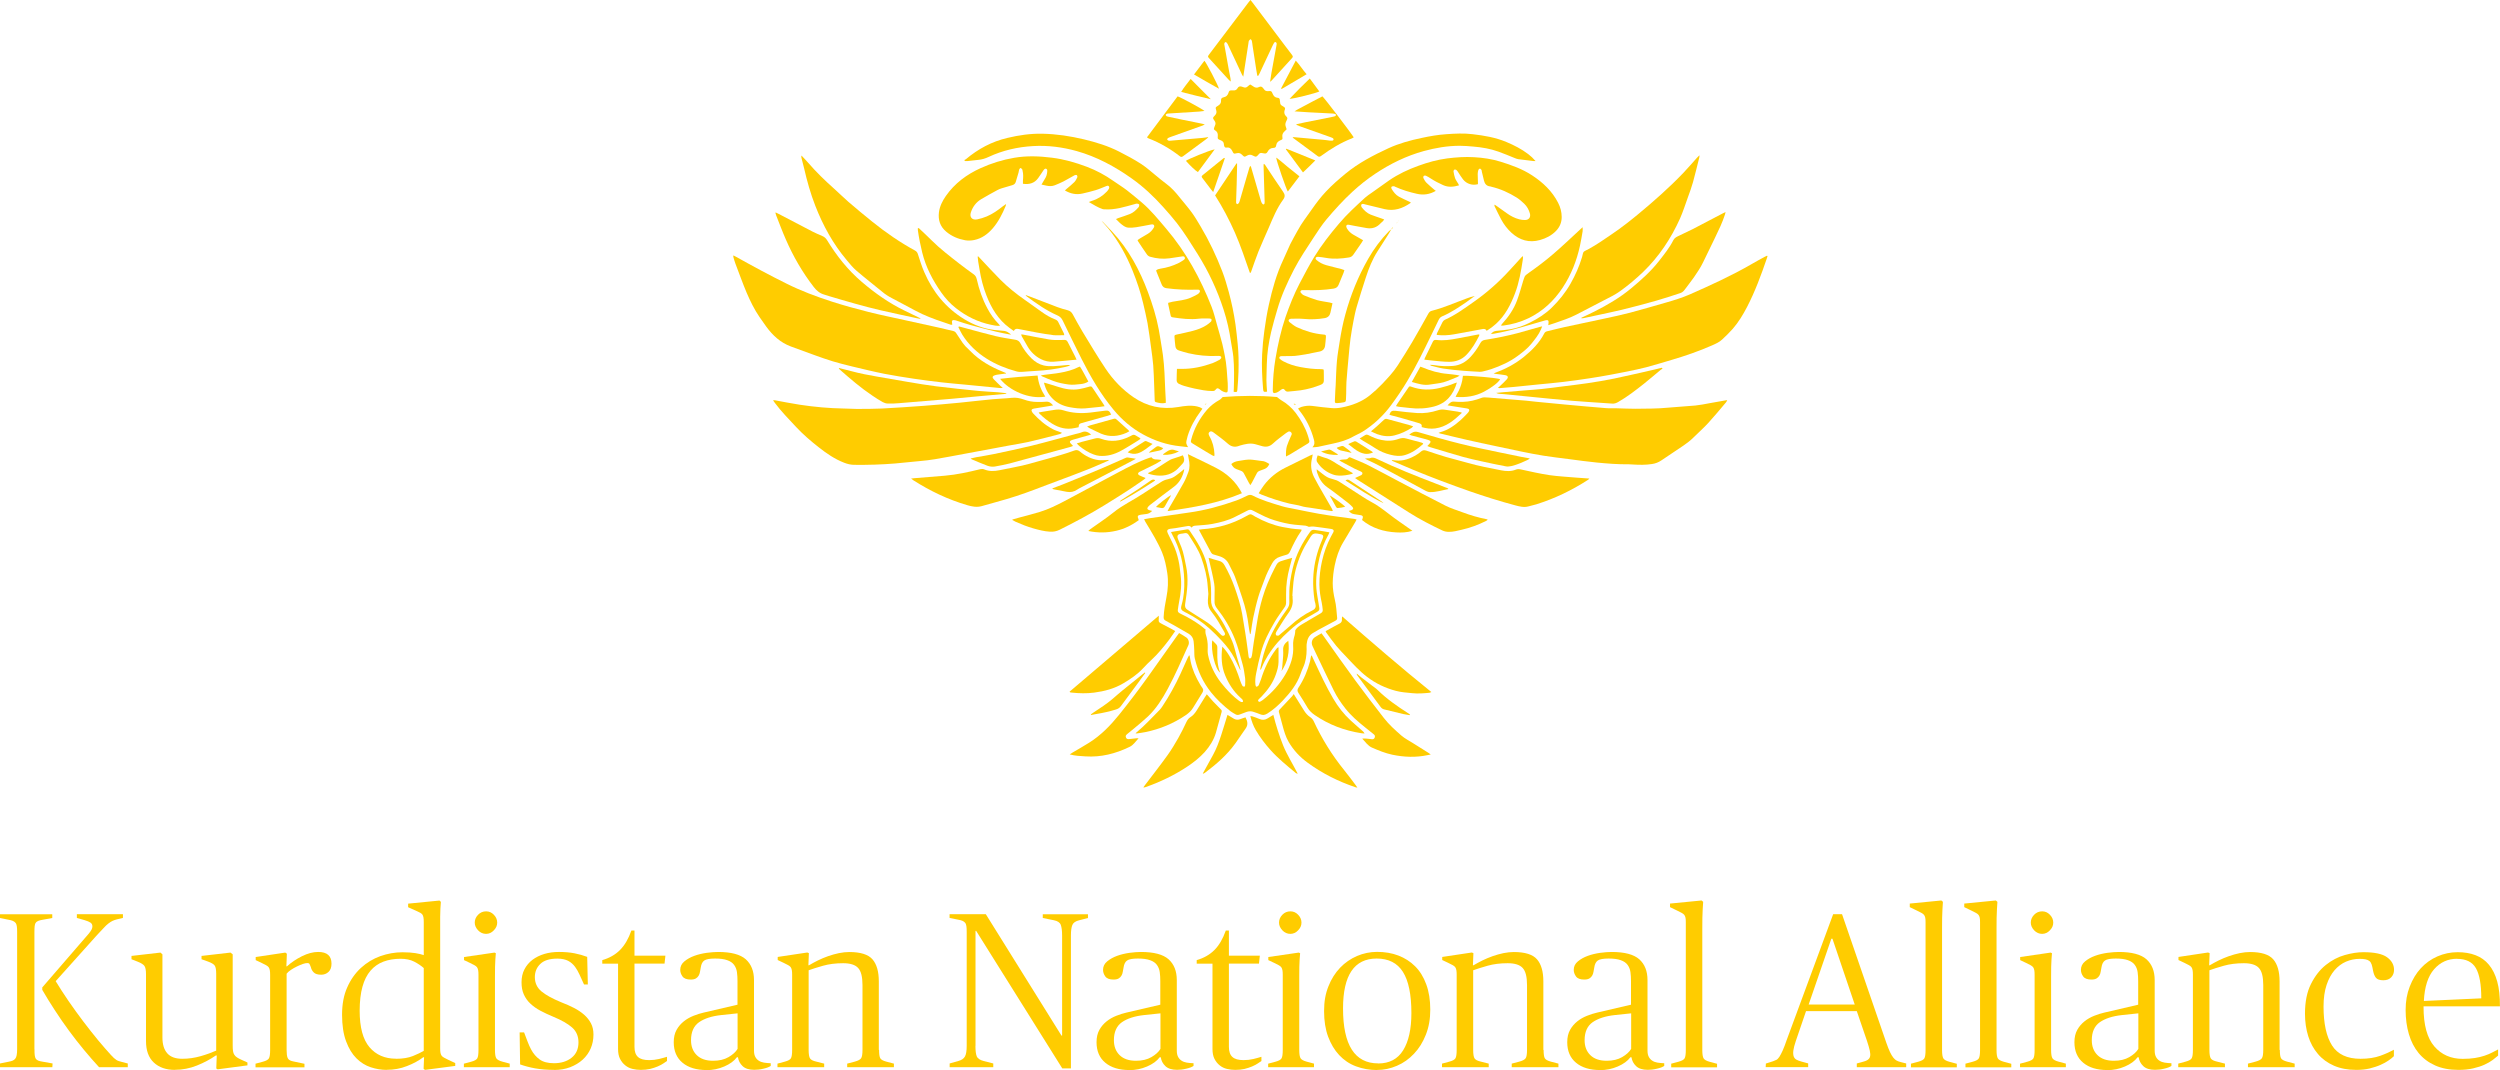 <?xml version="1.0" encoding="UTF-8"?>
<svg xmlns="http://www.w3.org/2000/svg" id="Layer_2" data-name="Layer 2" viewBox="0 0 315.22 134.92">
  <defs>
    <style>
      .cls-1 {
        fill: #fc0;
        stroke-width: 0px;
      }
    </style>
  </defs>
  <g id="Layer_1-2" data-name="Layer 1">
    <g>
      <path class="cls-1" d="M4.35,132.31c0,.32,0,.57.03.75s.06.33.13.43c.07.1.17.18.31.24s.33.1.58.14l1.23.22-.03.47H0v-.47l1.09-.22c.21-.04.37-.08.51-.14.13-.06.24-.13.32-.24.08-.1.15-.25.18-.43.04-.19.06-.44.06-.75v-14.78c0-.32-.01-.57-.04-.75-.03-.19-.08-.33-.17-.43-.08-.1-.2-.18-.34-.24-.14-.06-.31-.1-.52-.14l-1.09-.22v-.47h6.59v.47l-1.21.22c-.22.04-.41.08-.55.14-.14.06-.25.13-.32.24-.08.1-.12.25-.14.43s-.03.44-.03.75v14.78ZM12.49,134.56c-.62-.67-1.25-1.4-1.91-2.19s-1.29-1.61-1.91-2.45c-.62-.84-1.21-1.7-1.78-2.58-.57-.87-1.09-1.72-1.56-2.53v-.31l5.87-6.79c.17-.2.28-.38.35-.51.07-.14.1-.27.1-.4,0-.2-.08-.36-.24-.47-.16-.11-.41-.21-.74-.31l-.98-.28v-.47h5.81v.47l-.73.17c-.22.06-.42.12-.58.2-.16.07-.33.19-.52.33s-.39.34-.6.57c-.22.23-.49.52-.83.88l-5.22,5.82c.47.78,1.01,1.61,1.61,2.49.61.88,1.23,1.75,1.87,2.59.64.84,1.26,1.63,1.87,2.37.61.73,1.15,1.35,1.61,1.85.15.17.28.3.38.39.1.09.21.17.31.24.1.07.21.12.32.15s.24.07.39.11l.73.19v.47h-3.62Z"></path>
      <path class="cls-1" d="M22.06,134.9c-1.12,0-2.01-.31-2.67-.93-.66-.62-.98-1.52-.98-2.69v-8.46c0-.5-.07-.84-.2-1.03-.13-.18-.41-.36-.84-.53l-.79-.31v-.42l3.65-.42.25.22v10.49c0,.86.2,1.52.6,1.98.4.46,1.03.7,1.89.7.79,0,1.56-.11,2.33-.33.77-.22,1.42-.46,1.96-.7v-9.68c0-.5-.06-.85-.18-1.03-.12-.19-.42-.36-.88-.53l-.79-.28v-.42l3.65-.42.28.22v11.5c0,.28.01.51.04.7.03.19.08.34.17.47.08.13.2.24.34.33.14.09.31.19.52.28l.79.36v.36l-3.76.5-.17-.11.06-1.64h-.11c-.69.48-1.49.91-2.39,1.27-.9.36-1.82.54-2.78.54Z"></path>
      <path class="cls-1" d="M32.21,134.12l.93-.25c.41-.11.67-.25.77-.43.1-.18.15-.52.15-1.04v-9.47c0-.24-.01-.44-.04-.6-.03-.16-.08-.28-.15-.38-.08-.09-.18-.18-.32-.25-.14-.07-.32-.17-.55-.28l-.76-.36v-.39l3.73-.56.2.14-.06,1.59h.08c.52-.48,1.15-.9,1.88-1.27.73-.36,1.41-.54,2.05-.54,1.12,0,1.68.49,1.68,1.48,0,.46-.13.81-.38,1.04-.25.23-.56.35-.91.35-.45,0-.77-.1-.95-.29-.19-.19-.31-.41-.36-.65-.07-.2-.14-.34-.18-.42s-.14-.11-.27-.11c-.15,0-.34.04-.58.12-.23.08-.48.19-.73.31s-.5.26-.74.42c-.24.16-.43.32-.56.49v9.63c0,.45.04.78.13.99.08.21.3.36.66.43l1.46.31v.45h-6.17v-.45Z"></path>
      <path class="cls-1" d="M48.77,134.9c-.67,0-1.35-.11-2.02-.33-.67-.22-1.28-.6-1.81-1.13-.53-.53-.97-1.24-1.3-2.14-.34-.9-.51-2.02-.51-3.35s.21-2.47.65-3.45c.43-.98,1.01-1.8,1.73-2.46.72-.66,1.53-1.15,2.44-1.48.91-.32,1.84-.49,2.79-.49.65,0,1.2.04,1.64.11.44.07.79.16,1.05.25v-4.15c0-.26-.01-.46-.04-.61-.03-.15-.07-.26-.13-.35-.06-.08-.14-.15-.24-.21-.1-.06-.23-.12-.38-.19l-1.18-.53v-.45l3.96-.39.17.17c-.02.22-.04.5-.06.83-.02.28-.03.62-.03,1.03v16.57c0,.26.01.46.04.61.03.15.08.27.15.36s.18.18.32.25c.14.07.32.17.55.28l.84.39v.36l-3.82.5-.17-.14.06-1.45h-.11c-.56.43-1.24.8-2.05,1.11-.8.32-1.66.47-2.55.47ZM49.92,133.5c.86,0,1.58-.12,2.15-.35.57-.23,1.02-.45,1.36-.65v-10.44c-.34-.3-.74-.57-1.21-.81-.47-.24-1.04-.36-1.71-.36-.8,0-1.52.12-2.16.36-.64.24-1.18.62-1.63,1.14-.45.52-.79,1.2-1.02,2.03s-.35,1.85-.35,3.03c0,2.08.41,3.61,1.23,4.58s1.94,1.46,3.34,1.46Z"></path>
      <path class="cls-1" d="M58.48,134.12l.93-.25c.41-.11.67-.25.77-.43.1-.18.15-.52.15-1.04v-9.47c0-.24-.01-.44-.04-.6-.03-.16-.08-.28-.15-.38-.08-.09-.18-.18-.32-.25-.14-.07-.32-.17-.55-.28l-.76-.36v-.39l3.84-.56.17.08c-.02.22-.04.48-.06.78-.02.26-.03.57-.04.93,0,.36-.01.78-.01,1.24v9.24c0,.54.06.89.17,1.06.11.17.36.31.76.42l.93.25v.45h-5.78v-.45ZM61.29,117.75c-.39,0-.73-.15-1.01-.45s-.42-.62-.42-.97c0-.37.14-.7.42-.99s.62-.43,1.01-.43.7.14.98.43c.28.29.42.62.42.99s-.14.68-.42.97c-.28.3-.61.45-.98.45Z"></path>
      <path class="cls-1" d="M69.85,134.9c-.86,0-1.65-.07-2.36-.19-.71-.13-1.35-.3-1.91-.5l-.06-4.04h.56c.15.41.29.79.44,1.16.14.37.29.71.46,1.02.28.52.64.93,1.07,1.24.43.31,1.03.47,1.8.47.9,0,1.64-.23,2.22-.69.58-.46.87-1.11.87-1.94,0-.78-.27-1.4-.8-1.87s-1.33-.93-2.4-1.37c-.58-.24-1.11-.49-1.6-.75s-.91-.56-1.26-.89c-.36-.33-.63-.72-.83-1.16-.2-.44-.29-.95-.29-1.54s.12-1.16.37-1.63c.24-.47.58-.87,1.01-1.2.43-.32.93-.57,1.5-.74.57-.17,1.18-.25,1.84-.25.75,0,1.4.06,1.96.17.56.11,1.09.26,1.6.45l.08,3.48h-.48c-.21-.44-.39-.85-.56-1.23-.17-.38-.36-.7-.56-.98-.24-.33-.54-.59-.88-.77-.35-.18-.8-.28-1.36-.28-.97,0-1.69.22-2.15.67-.46.44-.69,1-.69,1.66,0,.74.28,1.34.83,1.8.55.46,1.39.92,2.51,1.38.58.22,1.11.46,1.6.71.49.25.91.54,1.28.86.37.33.65.69.86,1.09.21.4.31.87.31,1.41,0,.63-.12,1.22-.35,1.75s-.57,1.01-1.01,1.41c-.44.4-.96.71-1.57.95-.61.23-1.29.35-2.03.35Z"></path>
      <path class="cls-1" d="M80.82,134.9c-.36,0-.71-.04-1.05-.12-.35-.08-.66-.23-.93-.45-.27-.21-.49-.49-.66-.82-.17-.33-.25-.75-.25-1.25v-10.75h-1.99v-.45c.9-.26,1.64-.68,2.23-1.27s1.07-1.41,1.44-2.46h.39v3.17h3.9l-.11,1h-3.79v10.5c0,.58.14,1,.44,1.27.29.27.76.4,1.42.4.43,0,.84-.05,1.22-.14.38-.09.73-.19,1.02-.28v.53c-.11.07-.27.18-.46.31-.2.13-.44.26-.72.38-.28.12-.6.22-.95.31-.36.08-.74.12-1.15.12Z"></path>
      <path class="cls-1" d="M89.1,134.92c-1.29,0-2.31-.31-3.04-.92-.74-.61-1.11-1.48-1.11-2.59,0-.61.12-1.13.36-1.56.24-.43.55-.78.91-1.07.36-.29.77-.52,1.22-.7.45-.18.87-.31,1.26-.4l4.29-1v-2.95c0-.42-.02-.81-.07-1.16-.05-.35-.17-.65-.36-.91s-.48-.46-.86-.59c-.37-.14-.89-.21-1.54-.21s-1.13.08-1.36.25c-.23.16-.38.45-.44.87-.04.18-.07.36-.1.55-.03.18-.08.35-.17.49-.08.14-.2.26-.35.35-.15.09-.36.14-.65.14-.5,0-.85-.13-1.04-.4-.19-.27-.28-.54-.28-.82,0-.43.17-.78.52-1.07.35-.29.76-.52,1.25-.7.49-.18,1.01-.3,1.56-.38.55-.07,1.03-.11,1.45-.11,1.63,0,2.79.31,3.48.92.69.62,1.04,1.49,1.04,2.63v8.89c0,.34.06.6.17.8.11.2.25.35.42.46.19.13.41.21.66.25.25.04.54.07.86.08v.34c-.21.14-.51.26-.93.35-.41.1-.8.14-1.15.14-.65,0-1.15-.16-1.47-.47-.33-.31-.52-.69-.58-1.11h-.14c-.34.46-.87.85-1.59,1.16-.72.31-1.46.46-2.23.46ZM89.91,133.75c.77,0,1.42-.15,1.95-.46.53-.31.91-.65,1.14-1.04v-4.48l-2.08.22c-1.18.13-2.1.43-2.78.9-.67.47-1.01,1.23-1.01,2.27,0,.78.24,1.41.72,1.88.48.47,1.16.71,2.06.71Z"></path>
      <path class="cls-1" d="M110.84,132.39c0,.52.05.87.15,1.04.1.18.36.32.77.43l.95.25v.45h-5.89v-.45l.95-.25c.41-.11.68-.25.8-.42.12-.17.18-.52.18-1.06v-8.17c0-1.04-.18-1.76-.55-2.16-.36-.4-1-.6-1.89-.6-.95,0-1.8.11-2.54.32-.74.21-1.34.4-1.81.57v10.04c0,.54.06.9.18,1.08s.39.31.8.4l.98.25v.45h-5.89v-.45l.93-.25c.41-.11.67-.25.77-.43.1-.18.15-.52.15-1.04v-9.47c0-.24-.01-.44-.04-.6-.03-.16-.08-.28-.15-.38-.08-.09-.18-.18-.32-.25-.14-.07-.32-.17-.55-.28l-.76-.36v-.39l3.73-.56.2.08-.06,1.53h.08c.34-.2.71-.41,1.12-.61.41-.2.84-.38,1.29-.54.45-.16.9-.28,1.36-.38.46-.09.89-.14,1.3-.14,1.42,0,2.4.31,2.93.92s.8,1.54.8,2.78v8.63Z"></path>
      <path class="cls-1" d="M122.99,131.86c0,.63.06,1.08.17,1.34s.4.46.87.58l1.21.31v.47h-5.5v-.47l1.09-.31c.41-.11.69-.3.84-.57.15-.27.22-.72.22-1.35v-14.34c0-.32-.01-.57-.04-.75-.03-.19-.08-.33-.17-.43-.08-.1-.2-.18-.34-.24-.14-.06-.31-.1-.52-.14l-1.09-.22v-.47h4.57l9.54,15.31h.08v-12.61c0-.61-.06-1.07-.17-1.36s-.4-.49-.87-.58l-1.4-.28v-.47h5.7v.47l-1.09.28c-.47.11-.76.31-.88.6-.12.29-.18.73-.18,1.32v16.76h-1.09l-10.86-17.34h-.08v14.5Z"></path>
      <path class="cls-1" d="M142.41,134.92c-1.29,0-2.31-.31-3.04-.92-.74-.61-1.11-1.48-1.11-2.59,0-.61.12-1.13.36-1.56.24-.43.55-.78.91-1.07.36-.29.77-.52,1.22-.7.45-.18.87-.31,1.26-.4l4.29-1v-2.95c0-.42-.02-.81-.07-1.16-.05-.35-.17-.65-.36-.91s-.48-.46-.86-.59c-.37-.14-.89-.21-1.54-.21s-1.13.08-1.36.25c-.23.16-.38.45-.44.87-.04.18-.07.36-.1.55-.03.18-.08.35-.17.49-.08.14-.2.26-.35.35-.15.09-.36.14-.65.14-.5,0-.85-.13-1.04-.4-.19-.27-.28-.54-.28-.82,0-.43.17-.78.52-1.07.35-.29.76-.52,1.25-.7.49-.18,1.01-.3,1.56-.38.55-.07,1.03-.11,1.45-.11,1.63,0,2.79.31,3.48.92.69.62,1.04,1.49,1.04,2.63v8.89c0,.34.06.6.17.8.11.2.25.35.42.46.19.13.41.21.66.25.25.04.54.07.86.08v.34c-.21.14-.51.26-.93.35-.41.1-.8.14-1.15.14-.65,0-1.15-.16-1.47-.47-.33-.31-.52-.69-.58-1.11h-.14c-.34.46-.87.85-1.59,1.16-.72.31-1.46.46-2.23.46ZM143.23,133.75c.77,0,1.42-.15,1.95-.46.53-.31.91-.65,1.14-1.04v-4.48l-2.08.22c-1.18.13-2.1.43-2.78.9-.67.47-1.01,1.23-1.01,2.27,0,.78.24,1.41.72,1.88.48.47,1.16.71,2.06.71Z"></path>
      <path class="cls-1" d="M155.77,134.9c-.36,0-.71-.04-1.05-.12-.35-.08-.66-.23-.93-.45-.27-.21-.49-.49-.66-.82-.17-.33-.25-.75-.25-1.25v-10.75h-1.99v-.45c.9-.26,1.64-.68,2.23-1.27s1.07-1.41,1.44-2.46h.39v3.17h3.9l-.11,1h-3.79v10.5c0,.58.14,1,.44,1.27.29.27.76.4,1.42.4.43,0,.84-.05,1.22-.14.38-.09.73-.19,1.02-.28v.53c-.11.07-.27.18-.46.31-.2.13-.44.26-.72.38-.28.12-.6.22-.95.31-.36.08-.74.12-1.15.12Z"></path>
      <path class="cls-1" d="M159.89,134.12l.93-.25c.41-.11.67-.25.77-.43.1-.18.15-.52.15-1.04v-9.47c0-.24-.01-.44-.04-.6-.03-.16-.08-.28-.15-.38-.08-.09-.18-.18-.32-.25-.14-.07-.32-.17-.55-.28l-.76-.36v-.39l3.84-.56.17.08c-.02.22-.04.48-.06.78-.02.26-.03.57-.04.93,0,.36-.01.78-.01,1.24v9.24c0,.54.06.89.17,1.06.11.17.36.31.76.42l.93.25v.45h-5.78v-.45ZM162.7,117.75c-.39,0-.73-.15-1.01-.45s-.42-.62-.42-.97c0-.37.14-.7.42-.99s.62-.43,1.01-.43.7.14.98.43c.28.29.42.62.42.99s-.14.68-.42.97c-.28.3-.61.45-.98.45Z"></path>
      <path class="cls-1" d="M173.64,134.92c-.95,0-1.84-.16-2.67-.47s-1.53-.79-2.12-1.42c-.59-.63-1.05-1.41-1.39-2.32-.34-.92-.51-1.99-.51-3.22s.18-2.21.55-3.13c.36-.92.86-1.7,1.47-2.34s1.33-1.13,2.13-1.48c.8-.34,1.65-.52,2.53-.52.97,0,1.87.15,2.68.46.81.31,1.52.76,2.12,1.36.6.6,1.07,1.36,1.4,2.27.34.91.51,1.98.51,3.2s-.19,2.22-.56,3.16c-.37.94-.87,1.74-1.49,2.39-.62.66-1.33,1.17-2.15,1.52-.81.35-1.65.53-2.51.53ZM173.78,134.09c1.4,0,2.45-.55,3.14-1.66.69-1.11,1.04-2.67,1.04-4.69,0-2.35-.36-4.08-1.07-5.2-.71-1.12-1.81-1.68-3.31-1.68-2.82,0-4.24,2.1-4.24,6.29,0,4.62,1.48,6.93,4.43,6.93Z"></path>
      <path class="cls-1" d="M194.63,132.39c0,.52.05.87.15,1.04.1.18.36.32.77.43l.95.25v.45h-5.89v-.45l.95-.25c.41-.11.68-.25.8-.42.12-.17.18-.52.18-1.06v-8.17c0-1.04-.18-1.76-.55-2.16-.36-.4-1-.6-1.89-.6-.95,0-1.8.11-2.54.32-.74.21-1.34.4-1.81.57v10.04c0,.54.06.9.18,1.08s.39.31.8.4l.98.25v.45h-5.89v-.45l.93-.25c.41-.11.67-.25.77-.43.1-.18.15-.52.15-1.04v-9.47c0-.24-.01-.44-.04-.6-.03-.16-.08-.28-.15-.38-.08-.09-.18-.18-.32-.25-.14-.07-.32-.17-.55-.28l-.76-.36v-.39l3.73-.56.2.08-.06,1.53h.08c.34-.2.71-.41,1.12-.61.41-.2.84-.38,1.29-.54.45-.16.9-.28,1.36-.38.46-.09.89-.14,1.3-.14,1.42,0,2.4.31,2.93.92s.8,1.54.8,2.78v8.63Z"></path>
      <path class="cls-1" d="M201.76,134.92c-1.29,0-2.31-.31-3.04-.92-.74-.61-1.11-1.48-1.11-2.59,0-.61.12-1.13.36-1.56.24-.43.55-.78.91-1.07.36-.29.77-.52,1.22-.7.45-.18.87-.31,1.26-.4l4.29-1v-2.95c0-.42-.02-.81-.07-1.16-.05-.35-.17-.65-.36-.91s-.48-.46-.86-.59c-.37-.14-.89-.21-1.54-.21s-1.13.08-1.36.25c-.23.16-.38.45-.44.87-.04.18-.07.36-.1.55-.03.18-.08.35-.17.49-.08.14-.2.26-.35.35-.15.09-.36.14-.65.14-.5,0-.85-.13-1.04-.4-.19-.27-.28-.54-.28-.82,0-.43.17-.78.52-1.07.35-.29.76-.52,1.25-.7.49-.18,1.01-.3,1.56-.38.55-.07,1.03-.11,1.45-.11,1.63,0,2.79.31,3.48.92.69.62,1.04,1.49,1.04,2.63v8.89c0,.34.06.6.17.8.11.2.25.35.42.46.19.13.41.21.66.25.25.04.54.07.86.08v.34c-.21.14-.51.26-.93.35-.41.1-.8.14-1.15.14-.65,0-1.15-.16-1.47-.47-.33-.31-.52-.69-.58-1.11h-.14c-.34.46-.87.85-1.59,1.16-.72.31-1.46.46-2.23.46ZM202.58,133.75c.77,0,1.42-.15,1.95-.46.53-.31.91-.65,1.14-1.04v-4.48l-2.08.22c-1.18.13-2.1.43-2.78.9-.67.47-1.01,1.23-1.01,2.27,0,.78.24,1.41.72,1.88.48.47,1.16.71,2.06.71Z"></path>
      <path class="cls-1" d="M210.71,134.12l.93-.25c.41-.11.67-.25.77-.43.1-.18.15-.52.15-1.04v-16.12c0-.24-.01-.43-.04-.57-.03-.14-.08-.25-.15-.35-.08-.09-.18-.18-.32-.25-.14-.07-.32-.17-.55-.28l-.93-.45v-.45l3.98-.39.2.17c-.02.3-.04.61-.06.95-.02.3-.03.65-.04,1.06s-.01.84-.01,1.31v15.37c0,.54.06.89.17,1.06.11.17.36.31.76.42l.93.25v.45h-5.78v-.45Z"></path>
      <path class="cls-1" d="M222.69,134.09l.87-.28c.17-.06.31-.12.43-.18.12-.06.24-.19.37-.38.12-.19.26-.45.41-.78.15-.33.33-.8.53-1.39l5.84-15.81h1.12l5.58,16.2c.17.48.32.87.46,1.17.14.3.28.53.42.71.14.18.28.3.43.38s.33.14.53.19l.67.17v.47h-6.23v-.47l.62-.17c.32-.08.56-.16.73-.27s.28-.25.32-.43c.05-.19.04-.43-.03-.74-.07-.31-.18-.71-.35-1.22l-1.29-3.77h-6.4l-1.29,3.77c-.17.5-.27.9-.31,1.2-.04.3-.02.54.04.73.07.19.18.33.35.42.17.09.39.18.67.25l.81.22v.47h-5.36l.03-.47ZM228.05,126.66h5.81l-2.81-8.3h-.14l-2.86,8.3Z"></path>
      <path class="cls-1" d="M240.94,134.12l.93-.25c.41-.11.67-.25.77-.43.1-.18.15-.52.15-1.04v-16.12c0-.24-.01-.43-.04-.57-.03-.14-.08-.25-.15-.35-.08-.09-.18-.18-.32-.25-.14-.07-.32-.17-.55-.28l-.93-.45v-.45l3.98-.39.2.17c-.02.3-.04.61-.06.95-.02.3-.03.65-.04,1.06s-.01.84-.01,1.31v15.37c0,.54.06.89.17,1.06.11.17.36.31.76.42l.93.25v.45h-5.78v-.45Z"></path>
      <path class="cls-1" d="M247.81,134.12l.93-.25c.41-.11.67-.25.77-.43.1-.18.15-.52.15-1.04v-16.12c0-.24-.01-.43-.04-.57-.03-.14-.08-.25-.15-.35-.08-.09-.18-.18-.32-.25-.14-.07-.32-.17-.55-.28l-.93-.45v-.45l3.98-.39.2.17c-.02.3-.04.61-.06.95-.02.3-.03.65-.04,1.06s-.01.84-.01,1.31v15.37c0,.54.06.89.17,1.06.11.17.36.31.76.42l.93.25v.45h-5.78v-.45Z"></path>
      <path class="cls-1" d="M254.69,134.12l.93-.25c.41-.11.67-.25.77-.43.1-.18.15-.52.15-1.04v-9.47c0-.24-.01-.44-.04-.6-.03-.16-.08-.28-.15-.38-.08-.09-.18-.18-.32-.25-.14-.07-.32-.17-.55-.28l-.76-.36v-.39l3.84-.56.17.08c-.02.22-.04.48-.06.78-.02.26-.03.57-.04.93,0,.36-.01.78-.01,1.24v9.24c0,.54.06.89.17,1.06.11.17.36.31.76.42l.93.25v.45h-5.78v-.45ZM257.49,117.75c-.39,0-.73-.15-1.01-.45s-.42-.62-.42-.97c0-.37.14-.7.42-.99s.62-.43,1.01-.43.7.14.98.43c.28.29.42.62.42.99s-.14.68-.42.97c-.28.3-.61.45-.98.45Z"></path>
      <path class="cls-1" d="M265.71,134.92c-1.29,0-2.31-.31-3.04-.92-.74-.61-1.11-1.48-1.11-2.59,0-.61.12-1.13.36-1.56.24-.43.55-.78.91-1.07.36-.29.77-.52,1.22-.7.45-.18.87-.31,1.26-.4l4.29-1v-2.95c0-.42-.02-.81-.07-1.16-.05-.35-.17-.65-.36-.91s-.48-.46-.86-.59c-.37-.14-.89-.21-1.54-.21s-1.13.08-1.36.25c-.23.16-.38.45-.44.87-.04.18-.07.36-.1.55-.03.18-.08.35-.17.49-.08.14-.2.26-.35.35-.15.09-.36.14-.65.14-.5,0-.85-.13-1.04-.4-.19-.27-.28-.54-.28-.82,0-.43.17-.78.52-1.07.35-.29.76-.52,1.25-.7.49-.18,1.01-.3,1.56-.38.55-.07,1.03-.11,1.45-.11,1.63,0,2.79.31,3.48.92.69.62,1.04,1.49,1.04,2.63v8.89c0,.34.06.6.17.8.11.2.25.35.42.46.19.13.41.21.66.25.25.04.54.07.86.08v.34c-.21.14-.51.26-.93.35-.41.1-.8.14-1.15.14-.65,0-1.15-.16-1.47-.47-.33-.31-.52-.69-.58-1.11h-.14c-.34.46-.87.85-1.59,1.16-.72.31-1.46.46-2.23.46ZM266.53,133.75c.77,0,1.42-.15,1.95-.46.53-.31.91-.65,1.14-1.04v-4.48l-2.08.22c-1.18.13-2.1.43-2.78.9-.67.47-1.01,1.23-1.01,2.27,0,.78.24,1.41.72,1.88.48.47,1.16.71,2.06.71Z"></path>
      <path class="cls-1" d="M287.46,132.39c0,.52.05.87.15,1.04.1.18.36.32.77.43l.95.25v.45h-5.89v-.45l.95-.25c.41-.11.68-.25.8-.42.12-.17.18-.52.18-1.06v-8.17c0-1.04-.18-1.76-.55-2.16-.36-.4-1-.6-1.89-.6-.95,0-1.8.11-2.54.32-.74.21-1.34.4-1.81.57v10.04c0,.54.06.9.18,1.08s.39.31.8.4l.98.25v.45h-5.89v-.45l.93-.25c.41-.11.67-.25.77-.43.1-.18.15-.52.15-1.04v-9.47c0-.24-.01-.44-.04-.6-.03-.16-.08-.28-.15-.38-.08-.09-.18-.18-.32-.25-.14-.07-.32-.17-.55-.28l-.76-.36v-.39l3.73-.56.2.08-.06,1.53h.08c.34-.2.71-.41,1.12-.61.41-.2.84-.38,1.29-.54.45-.16.9-.28,1.36-.38.46-.09.89-.14,1.3-.14,1.42,0,2.4.31,2.93.92s.8,1.54.8,2.78v8.63Z"></path>
      <path class="cls-1" d="M297.09,134.9c-1.07,0-2-.18-2.81-.53-.8-.35-1.48-.84-2.02-1.48-.54-.63-.95-1.38-1.22-2.24-.27-.86-.41-1.81-.41-2.83,0-1.5.25-2.76.76-3.76.5-1,1.13-1.8,1.87-2.39.74-.59,1.53-1.01,2.39-1.25.85-.24,1.63-.36,2.34-.36,1.4,0,2.4.21,2.99.64s.88.96.88,1.59c0,.37-.12.68-.35.93-.23.25-.57.38-1,.38s-.76-.1-.93-.31-.29-.5-.36-.87c-.06-.34-.12-.6-.18-.8-.07-.2-.16-.35-.29-.45-.13-.1-.29-.17-.49-.21-.2-.04-.44-.06-.74-.06-.6,0-1.17.12-1.71.35-.54.23-1.02.59-1.45,1.08-.42.49-.76,1.11-1.01,1.87-.25.75-.38,1.66-.38,2.71,0,2.15.36,3.79,1.07,4.91s1.91,1.68,3.59,1.68c.97,0,1.81-.13,2.5-.38.69-.25,1.26-.51,1.71-.76v.81c-.17.17-.39.35-.67.54-.28.2-.62.38-1.02.56-.4.18-.86.32-1.36.45-.51.12-1.07.18-1.68.18Z"></path>
      <path class="cls-1" d="M309.97,134.9c-1.12,0-2.1-.19-2.93-.56-.83-.37-1.52-.89-2.08-1.56-.55-.67-.96-1.47-1.23-2.39s-.41-1.94-.41-3.04.17-2.06.52-2.96.81-1.67,1.4-2.31,1.29-1.14,2.09-1.49,1.66-.53,2.55-.53c.84,0,1.59.12,2.26.38.66.25,1.23.65,1.68,1.2.46.55.81,1.25,1.05,2.12.24.86.35,1.91.34,3.13h-9.63v.08c0,2.26.45,3.92,1.36,4.97.91,1.05,2.1,1.57,3.58,1.57.58,0,1.09-.04,1.54-.11s.85-.17,1.21-.29c.36-.12.67-.25.94-.39.27-.14.53-.27.77-.4v.78c-.17.15-.39.33-.67.54-.28.21-.63.41-1.04.6s-.89.34-1.44.47c-.55.13-1.17.19-1.87.19ZM309.8,120.89c-1.16,0-2.12.44-2.89,1.32s-1.2,2.21-1.29,4l7.24-.33c0-1.74-.22-3-.67-3.79-.45-.79-1.24-1.19-2.39-1.19Z"></path>
    </g>
    <g>
      <path class="cls-1" d="M144.24,65.47c.26-.05.46-.09.67-.12,1.66-.24,3.32-.49,4.98-.72,2.04-.28,4.02-.82,5.96-1.51.49-.17.95-.4,1.42-.63.23-.11.44-.13.67-.01,1.16.6,2.42.96,3.67,1.34.62.19,1.26.28,1.89.41.93.19,1.86.38,2.8.55.68.12,1.37.22,2.05.32.81.12,1.63.22,2.44.33.08.01.15.04.26.07-.06.12-.1.21-.15.3-.52.87-1.03,1.74-1.55,2.6-.54.9-.85,1.88-1.06,2.89-.15.74-.24,1.48-.25,2.24,0,.71.11,1.4.27,2.09.19.76.21,1.53.29,2.3.02.19-.09.27-.23.35-.71.37-1.41.75-2.11,1.13-.23.12-.44.26-.67.39-.58.31-.78.85-.84,1.46-.02.21,0,.42,0,.63,0,.79-.11,1.57-.45,2.3-.12.25-.22.52-.31.78-.46,1.33-1.32,2.4-2.27,3.4-.59.61-1.21,1.17-1.94,1.62-.29.17-.55.23-.86.09-.27-.12-.55-.2-.83-.3-.31-.12-.62-.11-.93,0-.27.11-.55.2-.82.31-.2.09-.39.09-.57-.02-.2-.12-.41-.23-.6-.37-.91-.71-1.75-1.49-2.47-2.39-1.01-1.27-1.68-2.71-2.05-4.28-.08-.34-.05-.7-.07-1.05-.02-.37-.03-.75-.08-1.12-.05-.42-.28-.75-.65-.96-.62-.36-1.24-.72-1.86-1.07-.34-.19-.68-.38-1.02-.56-.19-.1-.26-.23-.25-.45.04-.86.2-1.7.36-2.54.19-.99.25-2,.1-3.01-.14-.9-.31-1.78-.66-2.62-.27-.65-.6-1.27-.94-1.89-.37-.67-.78-1.31-1.17-1.97-.05-.08-.08-.16-.15-.31ZM163.31,79.48c.17-.3.46-.52.77-.71.39-.24.79-.46,1.18-.7.42-.24.83-.49,1.25-.73.17-.1.3-.23.27-.45-.03-.29-.06-.59-.12-.87-.17-.76-.29-1.52-.3-2.3-.01-1,.11-1.98.33-2.97.24-1.07.6-2.09,1.11-3.06.1-.2.22-.39.32-.59.1-.2.03-.33-.19-.39-.06-.02-.12-.02-.17-.03-.71-.1-1.42-.21-2.13-.29-.2-.02-.4.02-.6.04-.13-.05-.27-.13-.42-.15-.89-.07-1.78-.13-2.65-.34-.84-.2-1.66-.42-2.44-.79-.52-.25-1.04-.5-1.54-.77-.24-.13-.45-.14-.69,0-.51.27-1.03.51-1.54.78-.91.47-1.89.71-2.88.9-.7.13-1.42.16-2.14.22-.2.02-.36.05-.48.25-.14-.2-.31-.24-.51-.2-.51.1-1.01.18-1.52.26-.23.04-.47.05-.7.09-.34.06-.43.24-.28.55.22.45.44.91.66,1.36.32.67.54,1.37.7,2.1.14.6.18,1.2.26,1.81.15,1.15.04,2.27-.19,3.39-.07.33-.11.67-.16,1.01-.03.19.05.32.21.41.1.06.21.11.31.16.8.38,1.55.83,2.27,1.34.26.19.51.41.76.62-.03.01-.05.03-.08.04.02.18,0,.36.06.53.17.53.26,1.07.24,1.63-.02.31-.02.64.04.95.26,1.29.82,2.44,1.62,3.48.17.22.36.44.54.65.51.59,1.06,1.13,1.68,1.6.1.08.21.15.33.2.06.03.15,0,.23-.01,0-.09.01-.19-.03-.25-.08-.11-.19-.2-.3-.3-.85-.77-1.46-1.72-1.9-2.77-.49-1.16-.53-2.38-.37-3.65.35.36.63.74.88,1.15.61,1,1.03,2.08,1.39,3.19.07.21.16.41.27.61.03.06.16.1.24.1.04,0,.1-.13.1-.2,0-.3.03-.61-.01-.91-.08-.56-.15-1.12-.3-1.66-.3-1.1-.58-2.21-1-3.26-.55-1.37-1.31-2.65-2.23-3.82-.22-.28-.35-.58-.32-.94.01-.16,0-.33,0-.49,0-.56.05-1.14-.04-1.69-.16-.98-.41-1.95-.63-2.92-.02-.11-.05-.22-.08-.36.47.14.89.28,1.32.39.32.08.53.26.69.55.5.88.92,1.8,1.26,2.75.39,1.11.76,2.22.96,3.38.14.79.27,1.57.39,2.36.11.67.2,1.35.29,2.02.05.35.09.7.14,1.05.01.08.09.15.14.22.07-.05.18-.09.2-.16.06-.15.09-.31.11-.48.07-.49.12-.98.2-1.46.13-.83.28-1.67.41-2.5.16-1.04.39-2.08.69-3.09.38-1.28.9-2.49,1.51-3.68.41-.8.4-.81,1.27-1.07.32-.1.64-.19.96-.28-.1.38-.22.79-.32,1.19-.3,1.13-.47,2.27-.45,3.44,0,.34,0,.68,0,1.02,0,.24-.07.43-.21.62-.42.61-.87,1.2-1.24,1.84-.72,1.23-1.37,2.49-1.73,3.88-.23.85-.42,1.71-.59,2.57-.1.48-.15.97-.09,1.47.01.08.06.2.11.22.06.02.17-.05.23-.1.05-.04.08-.11.11-.18.08-.21.17-.41.24-.62.42-1.37,1.02-2.65,1.89-3.79.08-.1.15-.23.33-.28,0,.64.01,1.24,0,1.85-.01.54-.16,1.07-.34,1.58-.37,1.06-1.01,1.95-1.78,2.76-.09.09-.19.17-.28.27-.09.1-.26.2-.14.35.13.17.27.01.4-.06.08-.04.16-.1.23-.16,1.12-.88,2.05-1.94,2.77-3.16.65-1.12,1.08-2.32.98-3.65-.03-.45.06-.89.2-1.32.05-.18.05-.37.07-.56Z"></path>
      <path class="cls-1" d="M126.86,47.09c-.32.04-.64.08-.96.13-.15.02-.3.04-.45.09-.32.1-.38.27-.15.51.27.29.57.56.85.84.07.07.16.14.29.25-.15,0-.23.02-.31.02-1.51-.14-3.01-.29-4.52-.44-.96-.09-1.92-.17-2.87-.28-1.18-.14-2.35-.28-3.53-.46-1.24-.19-2.48-.38-3.71-.62-1.37-.27-2.72-.61-4.08-.93-.8-.19-1.6-.4-2.38-.63-.77-.23-1.54-.51-2.3-.78-1.01-.36-2.01-.73-3.01-1.1-1.33-.49-2.31-1.4-3.13-2.53-.28-.39-.56-.78-.83-1.18-.66-.96-1.17-2.01-1.63-3.08-.51-1.21-.95-2.45-1.42-3.68-.1-.27-.18-.56-.26-.84-.01-.04,0-.09.01-.18.14.08.25.13.36.19,2.09,1.17,4.2,2.31,6.34,3.37,1.84.92,3.77,1.64,5.72,2.27,1.53.49,3.08.92,4.64,1.31,1.55.39,3.11.7,4.67,1.05,1.4.31,2.8.61,4.19.92.6.13,1.19.28,1.78.42.18.04.31.13.41.3.26.41.53.8.8,1.2.1.14.21.28.33.41.2.21.42.41.63.62,1.17,1.2,2.59,2,4.13,2.62.13.05.25.11.38.16,0,.02,0,.03,0,.05Z"></path>
      <path class="cls-1" d="M222.87,32.27c-.03.11-.06.22-.1.33-.71,2.08-1.47,4.14-2.48,6.09-.51.98-1.08,1.93-1.81,2.77-.42.48-.88.92-1.34,1.35-.36.34-.82.54-1.27.74-1.66.73-3.37,1.32-5.1,1.83-1.07.32-2.14.64-3.21.93-.78.21-1.58.36-2.37.53-.72.15-1.45.29-2.18.42-.87.16-1.73.31-2.6.44-1.11.17-2.23.33-3.35.46-1.01.12-2.03.21-3.05.31-1.05.11-2.1.22-3.15.32-.6.06-1.19.1-1.79.15-.04,0-.09-.01-.2-.03.13-.12.22-.2.31-.28.27-.26.55-.51.8-.79.24-.27.17-.47-.2-.54-.4-.07-.81-.11-1.22-.16-.05,0-.11-.02-.23-.05.11-.05.16-.08.21-.09,1.3-.48,2.51-1.12,3.59-1.99,1.04-.84,1.97-1.78,2.59-2.98.08-.16.2-.22.35-.26.72-.17,1.43-.36,2.16-.52,1.59-.35,3.19-.67,4.79-1.02,1.17-.25,2.34-.5,3.5-.8,1.53-.4,3.05-.86,4.57-1.29.99-.28,1.98-.59,2.93-1,2.68-1.18,5.34-2.39,7.87-3.86.53-.31,1.07-.6,1.6-.89.1-.06.21-.1.31-.15.02.02.04.04.07.05Z"></path>
      <path class="cls-1" d="M132.78,51.12c-.86.14-1.65.27-2.43.4-.28.05-.36.2-.21.44.04.06.08.12.13.17.73.79,1.53,1.49,2.49,1.99.28.15.59.24.88.35.07.03.15.06.26.1-.14.15-.31.17-.45.21-1.28.33-2.57.67-3.86.96-.75.17-1.52.28-2.28.42-.75.14-1.5.28-2.25.42-1,.19-2.01.37-3.01.56-.75.14-1.5.27-2.25.42-1.28.24-2.56.48-3.86.58-1.03.08-2.05.22-3.08.3-1.71.14-3.42.19-5.14.17-.44,0-.86-.1-1.27-.26-1.2-.46-2.24-1.18-3.24-1.97-1-.78-1.96-1.61-2.83-2.54-.92-.99-1.87-1.95-2.68-3.04-.07-.09-.13-.19-.23-.33.12,0,.18,0,.24,0,1.04.19,2.07.4,3.12.56,1.85.28,3.7.45,5.57.48.53,0,1.06.05,1.58.05,1.08,0,2.16,0,3.24-.05,1.75-.09,3.49-.21,5.24-.34,1.5-.11,2.99-.25,4.49-.39,1.4-.14,2.8-.31,4.2-.44.81-.08,1.62-.09,2.42-.18.54-.06,1.04.04,1.54.22.54.2,1.11.3,1.69.3.36,0,.73.01,1.09-.03.4-.04.63.17.9.47Z"></path>
      <path class="cls-1" d="M217.77,50.51c-.05.08-.1.16-.15.23-.73.86-1.44,1.73-2.2,2.56-.59.65-1.26,1.23-1.88,1.85-.79.79-1.76,1.33-2.66,1.96-.46.32-.94.63-1.4.94-.37.25-.76.4-1.2.46-.78.12-1.57.11-2.35.06-.19-.01-.38-.03-.56-.03-1.35.02-2.7-.09-4.04-.22-1.17-.11-2.33-.28-3.49-.43-1.07-.14-2.14-.26-3.21-.43-.92-.14-1.82-.33-2.73-.51-1.1-.22-2.2-.46-3.31-.7-1.23-.26-2.46-.52-3.68-.8-1.11-.25-2.21-.53-3.32-.79-.05-.01-.1-.04-.21-.07.1-.05.14-.08.19-.09,1.03-.27,1.86-.87,2.64-1.57.28-.25.53-.53.8-.8.06-.06.11-.12.16-.19.16-.23.09-.4-.2-.44-.49-.08-.97-.15-1.46-.23-.31-.05-.62-.1-.99-.16.26-.27.44-.52.85-.47.36.04.73.04,1.09.03.81-.02,1.58-.21,2.33-.5.12-.05.25-.07.38-.07.34.01.68.04,1.02.07,1.42.11,2.83.23,4.25.35.43.04.86.1,1.29.14,1.25.12,2.5.24,3.75.36,1.67.15,3.34.31,5.01.44.46.04.92,0,1.37.02.77.02,1.55.06,2.32.06,1.38-.02,2.77,0,4.15-.14,1.14-.11,2.3-.16,3.44-.27.59-.06,1.18-.18,1.77-.29.72-.12,1.43-.25,2.15-.38.02,0,.04.01.09.03Z"></path>
      <path class="cls-1" d="M148.4,46.51c.23,0,.39,0,.55,0,1.37.02,2.68-.27,3.96-.73.27-.1.53-.25.79-.38.08-.04.16-.1.22-.17.13-.14.08-.3-.1-.34-.1-.02-.21-.02-.32-.01-1.23.05-2.44-.06-3.64-.34-.41-.09-.81-.23-1.22-.35-.26-.08-.41-.27-.44-.54-.04-.37-.09-.75-.11-1.12-.02-.27,0-.28.28-.35.68-.15,1.36-.28,2.02-.46.61-.16,1.21-.38,1.75-.73.2-.13.38-.28.55-.44.06-.06.09-.2.07-.28-.02-.06-.15-.11-.23-.11-.45,0-.9-.03-1.34.02-1.12.14-2.23,0-3.33-.17-.13-.02-.22-.07-.25-.21-.11-.49-.22-.99-.32-1.48,0-.03,0-.07.01-.14.18-.04.37-.1.56-.14.76-.14,1.54-.19,2.26-.5.3-.13.59-.28.88-.44.1-.05.19-.15.25-.24.11-.15.04-.31-.14-.34-.07-.01-.14,0-.21,0-1.27.04-2.54-.01-3.8-.18-.32-.04-.51-.18-.63-.48-.21-.55-.44-1.09-.66-1.63-.02-.04-.02-.09-.03-.15.16-.13.35-.18.55-.21.8-.12,1.56-.35,2.28-.71.22-.11.43-.24.63-.38.11-.07.21-.18.14-.33-.06-.15-.2-.14-.33-.12-.53.08-1.07.16-1.6.24-.83.11-1.64.03-2.44-.2-.15-.04-.3-.15-.39-.28-.39-.54-.75-1.11-1.12-1.66-.03-.04-.04-.08-.07-.16.1-.07.2-.15.31-.21.33-.2.67-.39,1-.59.3-.18.53-.43.71-.72.07-.11.13-.23.05-.36-.09-.13-.22-.11-.35-.09-.63.12-1.27.25-1.9.35-.32.05-.66.07-.98.05-.19-.01-.4-.09-.55-.19-.36-.24-.68-.53-1.01-.89.12-.05.2-.09.28-.12.49-.17.98-.32,1.46-.51.44-.17.77-.48,1.08-.83.03-.04.07-.07.08-.12.02-.09.06-.21.02-.26-.05-.07-.17-.1-.27-.11-.09,0-.18.03-.27.06-.64.17-1.26.36-1.91.5-.63.13-1.27.21-1.92.16-.08,0-.17,0-.24-.03-.59-.2-1.11-.53-1.73-.89.19-.07.29-.12.39-.15.74-.22,1.36-.62,1.89-1.18.09-.09.16-.2.23-.31.07-.12.1-.24,0-.36-.1-.1-.22-.05-.33,0-.44.17-.87.37-1.31.5-.55.17-1.11.3-1.67.43-.78.18-1.51.03-2.22-.39.08-.07.14-.13.21-.19.33-.28.67-.55.98-.86.16-.16.27-.38.37-.59.04-.07,0-.23-.05-.28-.05-.05-.2-.04-.28,0-.48.26-.94.54-1.42.79-.35.18-.72.33-1.09.48-.35.14-.71.12-1.08.04-.18-.04-.36-.08-.59-.13.1-.17.17-.31.26-.44.19-.3.38-.59.43-.95,0-.07.03-.14.03-.21,0-.14.05-.3-.11-.38-.18-.09-.28.08-.37.19-.09.12-.17.25-.25.38-.14.2-.27.41-.42.61-.47.64-1.12.81-1.91.7,0-.14-.01-.27,0-.4.04-.42.06-.84-.05-1.26-.01-.05,0-.11-.03-.14-.06-.07-.13-.17-.21-.19-.04-.01-.15.1-.18.18-.05.12-.04.26-.08.38-.12.41-.23.81-.36,1.21-.07.22-.23.34-.45.4-.44.12-.88.25-1.32.39-.19.06-.38.13-.55.23-.68.37-1.36.74-2.03,1.14-.64.38-1.07.96-1.3,1.65-.21.61.15,1.02.78.9.41-.08.82-.21,1.21-.37.74-.31,1.39-.77,2.02-1.27.12-.09.24-.17.43-.3-.02.13-.03.19-.05.23-.42,1.01-.91,1.99-1.63,2.83-.63.73-1.38,1.28-2.34,1.48-.37.08-.78.09-1.15.03-.87-.16-1.68-.49-2.38-1.08-.78-.65-1.04-1.48-.92-2.45.1-.76.44-1.43.87-2.05,1.12-1.6,2.63-2.72,4.4-3.52,1.35-.61,2.76-1.05,4.23-1.3,1.58-.27,3.15-.21,4.74-.01,1.53.19,2.99.61,4.42,1.15,1.18.45,2.29,1.04,3.32,1.77.57.4,1.16.76,1.71,1.18.64.49,1.26,1.02,1.88,1.54,1.16.98,2.11,2.17,3.09,3.32,2.5,2.94,4.32,6.28,5.72,9.85.29.73.46,1.5.68,2.26.23.8.46,1.6.67,2.41.12.47.2.94.3,1.41.25,1.16.29,2.35.38,3.53.02.3.01.61,0,.92,0,.23-.08.29-.31.24-.15-.03-.29-.1-.42-.17-.1-.05-.19-.14-.28-.21-.26-.18-.34-.18-.53.06-.11.15-.24.16-.4.16-.76,0-1.49-.16-2.23-.31-.45-.1-.89-.21-1.33-.34-.21-.06-.42-.15-.62-.24-.2-.09-.32-.26-.32-.47,0-.47.02-.93.04-1.47Z"></path>
      <path class="cls-1" d="M181.05,24.06c-.79.46-1.59.57-2.42.37-.93-.21-1.84-.48-2.71-.88-.06-.03-.13-.08-.2-.07-.1,0-.22.02-.27.08-.04.04-.03.19.01.25.24.39.52.77.93.99.41.22.84.41,1.27.61.07.03.14.07.22.11-.03.05-.04.09-.07.1-.98.67-2.03,1.03-3.22.75-.8-.19-1.6-.39-2.39-.58-.09-.02-.18-.05-.27-.07-.12-.02-.26-.01-.3.12-.02.08,0,.21.06.29.31.39.66.74,1.13.93.46.18.93.33,1.39.49.1.03.19.07.32.12-.07.1-.11.17-.16.22-.1.1-.22.18-.31.28-.47.51-1.05.7-1.72.59-.5-.08-.99-.18-1.49-.27-.24-.05-.48-.1-.72-.14-.14-.02-.32-.05-.37.1-.04.1.01.25.07.35.19.32.45.57.76.76.31.19.63.36.95.54.1.06.2.12.33.19-.08.14-.15.26-.23.37-.33.47-.66.94-.98,1.42-.14.21-.31.34-.56.38-.98.16-1.96.23-2.94.05-.32-.06-.65-.1-.98-.13-.09,0-.22.03-.27.1-.08.11,0,.23.09.31.35.3.76.51,1.21.64.64.18,1.3.33,1.94.5.11.03.22.08.36.13-.04.13-.07.24-.11.35-.21.5-.42.99-.62,1.5-.12.29-.31.42-.63.48-1.18.19-2.36.22-3.55.19-.14,0-.28-.01-.42,0-.21.03-.28.2-.15.35.11.13.25.26.41.32.53.21,1.07.43,1.62.59.52.14,1.06.2,1.59.3.11.02.22.06.36.1-.09.41-.17.79-.26,1.18q-.13.59-.72.69c-.87.15-1.75.19-2.63.1-.54-.05-1.08-.03-1.62-.02-.09,0-.21.05-.27.12-.08.11,0,.24.09.31.29.22.57.47.89.62,1.07.5,2.19.84,3.38.94.29.02.33.06.31.34-.02.35-.06.7-.1,1.05-.05.41-.28.66-.68.75-.6.13-1.19.25-1.79.36-.28.05-.56.08-.84.13-.66.12-1.33.08-2,.09-.11,0-.21,0-.31.02-.16.04-.21.21-.09.33.13.12.28.22.43.3.68.36,1.41.59,2.16.73.86.16,1.72.27,2.59.26.1,0,.2.02.31.03.02.07.05.11.05.15,0,.42.02.84.01,1.27,0,.25-.12.41-.36.51-.83.34-1.69.58-2.57.71-.51.07-1.03.11-1.54.16-.19.02-.33-.02-.45-.19-.13-.19-.25-.19-.45-.06-.09.06-.16.13-.25.19-.11.07-.22.15-.34.19-.38.13-.49.06-.48-.35.02-1.32.12-2.62.34-3.92.3-1.78.69-3.55,1.27-5.26.5-1.44,1.06-2.86,1.77-4.22.59-1.13,1.19-2.27,1.85-3.36.91-1.48,1.98-2.85,3.11-4.18,1-1.19,2.15-2.23,3.29-3.28.25-.23.54-.41.82-.61.73-.53,1.47-1.06,2.21-1.57,1.15-.79,2.4-1.38,3.71-1.85,1.18-.43,2.39-.77,3.64-.93,1.12-.14,2.24-.22,3.37-.15,1.13.06,2.25.23,3.32.56,1.39.43,2.77.92,4,1.73,1.36.89,2.53,1.99,3.28,3.46.29.56.45,1.16.45,1.79,0,.7-.25,1.28-.73,1.77-.56.57-1.25.92-2,1.13-1.37.39-2.57.03-3.61-.92-.52-.48-.95-1.04-1.29-1.67-.29-.54-.55-1.09-.82-1.64-.03-.06-.04-.12-.02-.23.1.06.21.12.31.2.42.3.84.6,1.26.9.47.34.98.6,1.54.75.24.06.49.09.73.09.49,0,.75-.35.62-.83-.13-.46-.36-.88-.7-1.21-.29-.28-.61-.56-.95-.78-.99-.62-2.05-1.1-3.19-1.37-.07-.02-.13-.05-.2-.05-.44-.05-.65-.34-.75-.73-.1-.37-.18-.75-.27-1.13-.02-.07,0-.15-.04-.21-.05-.07-.12-.16-.19-.17-.07,0-.17.08-.2.15-.05.17-.09.34-.09.52,0,.36.02.73.03,1.09,0,.07,0,.14,0,.2-.68.2-1.43-.03-1.87-.59-.23-.28-.41-.6-.61-.9-.07-.11-.14-.22-.24-.3-.06-.05-.19-.08-.25-.04-.06.03-.12.16-.11.23.05.29.1.58.2.85.1.26.28.49.42.73.03.05.04.1.07.17-.69.2-1.34.27-2-.03-.54-.24-1.06-.51-1.55-.83-.19-.13-.4-.25-.61-.35-.08-.04-.23-.03-.28.02-.06.05-.08.21-.04.28.1.21.22.42.38.58.31.31.66.59,1,.89.06.05.13.1.22.17Z"></path>
      <path class="cls-1" d="M127.41,42.19c-.62-.12-1.24-.23-1.85-.38-1.06-.26-2.12-.53-3.17-.82-.6-.16-1.19-.37-1.78-.56-.06-.02-.11-.04-.17-.05-.36-.08-.47.04-.39.4,0,.04.01.09.02.16-.08,0-.14.02-.2,0-1.21-.4-2.43-.81-3.59-1.34-.59-.27-1.15-.59-1.72-.89-.71-.37-1.41-.76-2.11-1.12-.43-.22-.83-.48-1.2-.79-1.08-.89-2.18-1.74-3.24-2.65-.46-.39-.85-.87-1.24-1.34-1.73-2.05-3-4.37-3.97-6.86-.6-1.53-1.04-3.11-1.41-4.72-.1-.42-.21-.84-.32-1.26-.03-.11-.05-.22-.02-.36.28.3.57.58.83.89,1.02,1.18,2.14,2.27,3.31,3.31.6.53,1.16,1.1,1.76,1.62,1,.86,2.01,1.7,3.03,2.52,1.69,1.36,3.48,2.6,5.39,3.64.18.1.28.22.35.41.26.78.49,1.57.82,2.32,1.07,2.48,2.71,4.5,5.03,5.92,1.15.7,2.4,1.19,3.75,1.36.44.05.89.08,1.33.13.13.02.27.07.39.14.14.08.27.18.4.28,0,.02-.01.03-.02.05Z"></path>
      <path class="cls-1" d="M195.22,41c.02-.14.03-.2.03-.26.05-.32-.07-.44-.39-.35-1.03.29-2.05.6-3.08.89-1.12.32-2.25.59-3.39.79-.11.02-.23.03-.4.05.19-.26.4-.37.67-.4.62-.06,1.24-.11,1.85-.22.83-.15,1.63-.44,2.39-.82,1-.5,1.94-1.09,2.75-1.88.93-.91,1.74-1.91,2.38-3.04.6-1.05,1.09-2.16,1.44-3.32,0-.01,0-.02.01-.03.19-.79.08-.61.83-1.01,1.06-.57,2.03-1.27,3.02-1.94,1.12-.76,2.18-1.59,3.22-2.45,1.98-1.64,3.91-3.34,5.69-5.2.59-.62,1.15-1.27,1.72-1.91.08-.09.17-.18.32-.32,0,.16,0,.22-.02.28-.26,1.04-.51,2.07-.79,3.1-.18.64-.41,1.27-.64,1.9-.32.89-.61,1.8-.99,2.67-1.14,2.54-2.66,4.83-4.67,6.77-.91.87-1.87,1.68-2.89,2.41-.64.46-1.35.8-2.05,1.16-1.15.61-2.32,1.19-3.47,1.8-.88.46-1.82.75-2.75,1.08-.24.09-.48.15-.78.25Z"></path>
      <path class="cls-1" d="M159.77,49.38c-.43.07-.48.03-.51-.34-.12-1.45-.19-2.91-.12-4.36.05-1,.14-1.99.28-2.98.15-1.1.33-2.21.57-3.29.43-1.94.96-3.85,1.81-5.65.31-.65.57-1.31.88-1.96.28-.58.62-1.13.92-1.7.52-.98,1.21-1.84,1.84-2.75.53-.76,1.09-1.5,1.73-2.18.77-.83,1.62-1.56,2.49-2.28,1.64-1.35,3.51-2.32,5.41-3.2,1.33-.61,2.75-1,4.19-1.3,1.02-.22,2.05-.4,3.09-.47,1.11-.08,2.23-.14,3.34,0,1.45.17,2.88.41,4.24.98.98.41,1.92.89,2.76,1.53.33.25.64.54.93.88-.07,0-.15,0-.22,0-.65-.08-1.31-.15-1.96-.24-.16-.02-.31-.09-.47-.15-.68-.27-1.34-.56-2.03-.8-1.02-.37-2.09-.55-3.17-.64-.57-.05-1.15-.1-1.72-.1-1.53,0-3.04.26-4.51.66-2.22.61-4.26,1.61-6.16,2.88-1.02.68-1.97,1.44-2.87,2.27-1.17,1.08-2.23,2.25-3.25,3.46-.59.71-1.1,1.49-1.61,2.27-.86,1.33-1.76,2.64-2.49,4.05-.84,1.63-1.6,3.29-2.11,5.06-.27.93-.55,1.87-.77,2.81-.31,1.33-.52,2.67-.55,4.04-.01.69-.05,1.38-.05,2.07,0,.47.05.93.08,1.42Z"></path>
      <path class="cls-1" d="M121.59,20.18c.06-.03.13-.06.19-.1,1.54-1.3,3.27-2.23,5.24-2.69,1.46-.35,2.92-.56,4.43-.53,1.77.04,3.5.3,5.22.71,1.54.37,3.04.83,4.45,1.55.94.48,1.88.98,2.76,1.55.68.44,1.28,1,1.91,1.5.41.33.81.68,1.24.99.64.47,1.17,1.05,1.66,1.67.53.66,1.09,1.3,1.59,1.98.4.55.74,1.14,1.09,1.72,1.09,1.83,2,3.75,2.76,5.73.32.83.56,1.69.8,2.55.37,1.35.65,2.72.85,4.1.12.82.19,1.65.28,2.48.12,1.16.13,2.32.1,3.48-.02.75-.08,1.5-.14,2.25-.02.32-.07.35-.47.28,0-.13.02-.27.02-.4.04-1.34.06-2.68-.06-4.01-.06-.64-.21-1.27-.3-1.91-.2-1.37-.5-2.72-.93-4.04-.8-2.47-1.89-4.8-3.27-7-.84-1.33-1.66-2.68-2.63-3.92-.52-.67-1.08-1.3-1.64-1.93-1.22-1.37-2.55-2.63-4.05-3.69-2.13-1.51-4.41-2.74-6.93-3.45-1.8-.5-3.63-.74-5.5-.63-1.95.11-3.83.54-5.61,1.37-.42.2-.85.33-1.31.37-.46.04-.91.1-1.36.15-.1.01-.21,0-.31,0-.02-.04-.04-.07-.07-.11Z"></path>
      <path class="cls-1" d="M161.04,50.08c.19.15.35.29.52.39.71.41,1.31.94,1.81,1.59.66.88,1.2,1.82,1.54,2.87.07.2.12.4.17.61.04.16,0,.28-.17.38-.77.46-1.52.93-2.28,1.39-.14.08-.28.15-.48.25-.02-.49,0-.91.11-1.31.12-.39.3-.76.46-1.14.04-.1.09-.19.13-.29.05-.12.02-.23-.07-.32-.1-.1-.22-.13-.35-.07-.09.05-.18.1-.27.17-.55.43-1.14.84-1.65,1.32-.46.43-.93.48-1.49.3-.26-.08-.52-.15-.78-.22-.64-.16-1.26,0-1.87.17-.06.02-.11.04-.17.06-.52.19-.96.09-1.39-.29-.56-.5-1.17-.94-1.77-1.39-.25-.19-.4-.21-.54-.08-.14.12-.15.25,0,.54.4.7.59,1.45.63,2.25,0,.08-.01.15-.02.26-.1-.04-.18-.06-.25-.1-.3-.18-.61-.35-.91-.54-.51-.31-1.02-.62-1.53-.93-.28-.17-.3-.2-.23-.5.37-1.42,1.06-2.68,2.01-3.79.44-.51.98-.91,1.57-1.24.15-.08.27-.24.4-.36,2.27-.18,4.57-.2,6.84,0Z"></path>
      <path class="cls-1" d="M175.52,58.01c.16.02.32.04.49.05.94.09,1.78-.22,2.57-.7.2-.12.4-.25.57-.41.22-.2.43-.22.7-.13.82.28,1.65.55,2.48.8.9.26,1.82.48,2.72.74,1.39.4,2.81.66,4.22.94.63.12,1.26.16,1.87-.09.2-.08.4-.07.62-.02,1.2.26,2.41.54,3.62.72,1.11.16,2.24.21,3.36.31.54.04,1.08.08,1.66.12-.07.07-.1.12-.15.15-2.04,1.32-4.21,2.37-6.54,3.1-.32.1-.66.16-.99.26-.57.16-1.12.01-1.66-.13-1.95-.52-3.88-1.13-5.78-1.79-2.39-.84-4.77-1.73-7.11-2.7-.85-.35-1.68-.72-2.53-1.08-.05-.02-.1-.05-.15-.08,0-.02.01-.04.02-.06Z"></path>
      <path class="cls-1" d="M139.78,58.07c-.31.13-.62.26-.92.4-2.36,1.05-4.81,1.88-7.22,2.81-1.55.6-3.12,1.18-4.72,1.65-1.05.31-2.1.59-3.15.89-.62.17-1.22.05-1.8-.12-2.43-.71-4.69-1.79-6.82-3.15-.08-.05-.14-.11-.27-.21.16-.02.26-.03.36-.04,1.3-.11,2.6-.21,3.9-.32,1.51-.13,2.99-.46,4.46-.82.18-.04.34-.04.51.03.62.26,1.27.23,1.91.1.97-.19,1.94-.38,2.9-.59.62-.14,1.23-.32,1.84-.49.98-.27,1.97-.54,2.95-.83.59-.17,1.17-.36,1.74-.57.29-.11.5-.06.74.14.67.56,1.44.94,2.3,1.06.33.05.68,0,1.02,0,.09,0,.18-.01.26-.02,0,.02.01.04.02.06Z"></path>
      <path class="cls-1" d="M129.35,37.21c.18.07.37.13.55.2,1.14.44,2.28.88,3.42,1.31.43.16.87.29,1.31.4.3.08.49.25.63.51.39.71.77,1.43,1.19,2.12.96,1.58,1.91,3.18,2.94,4.72.94,1.41,2.11,2.64,3.52,3.61,1.72,1.18,3.6,1.59,5.66,1.24.79-.14,1.58-.25,2.38-.07.23.05.45.13.66.29-.09.13-.17.25-.26.36-.7.94-1.25,1.95-1.6,3.07-.06.2-.11.41-.15.61-.06.31-.03.4.2.8-.34-.04-.66-.08-.97-.11-1.68-.17-3.26-.7-4.73-1.51-1.42-.78-2.64-1.83-3.68-3.08-1.62-1.95-2.89-4.13-4.03-6.39-.82-1.62-1.61-3.26-2.41-4.9-.15-.31-.37-.5-.67-.63-1.41-.62-2.65-1.5-3.88-2.41-.04-.03-.07-.06-.1-.09,0-.02.02-.04.03-.06Z"></path>
      <path class="cls-1" d="M165.49,56.38c.31-.31.26-.63.18-.94-.36-1.36-.96-2.59-1.84-3.69-.05-.06-.09-.13-.16-.24.15-.07.28-.16.42-.2.44-.13.89-.19,1.36-.13.83.1,1.65.22,2.49.28.4.03.82,0,1.22-.08,1.31-.25,2.54-.71,3.58-1.55.53-.43,1.03-.89,1.5-1.38.71-.75,1.43-1.5,1.99-2.37.63-.98,1.25-1.96,1.84-2.96.7-1.18,1.36-2.39,2.03-3.58.1-.17.22-.3.42-.35,1.52-.38,2.95-1.03,4.41-1.56.33-.12.66-.24,1.02-.31-.33.24-.66.49-1,.73-1,.69-2,1.37-3.12,1.84-.24.1-.36.29-.46.5-.3.63-.61,1.27-.92,1.9-.95,1.94-1.89,3.89-3,5.74-.63,1.06-1.33,2.08-2.06,3.07-.98,1.32-2.17,2.44-3.57,3.32-.37.23-.78.39-1.15.6-.79.46-1.66.71-2.54.9-.64.14-1.28.29-1.93.42-.2.04-.41.04-.7.06Z"></path>
      <path class="cls-1" d="M157.63,10.65c.16.1.3.17.43.27.21.15.44.18.67.06.24-.13.4-.05.54.14.03.04.07.07.09.11.13.22.31.28.56.26.39-.03.39-.02.55.34.12.28.29.48.62.5.18.01.28.11.28.29,0,.1.04.21.04.31,0,.2.09.33.27.42.07.04.14.09.21.13.13.08.17.19.12.33-.15.36-.07.66.22.92.09.09.11.2.06.32-.09.2-.21.41-.22.61-.01.2.09.4.16.64-.08.09-.19.2-.3.3-.2.18-.27.39-.24.66.04.3.04.31-.23.42-.31.13-.51.32-.55.66-.02.2-.13.31-.35.31-.34,0-.58.19-.73.48-.11.21-.25.26-.46.21-.06-.01-.12-.01-.17-.03-.22-.06-.39-.02-.52.18-.03.05-.08.09-.12.13-.11.13-.25.17-.41.08-.06-.03-.13-.06-.19-.09-.24-.13-.46-.13-.7,0-.36.19-.35.21-.66-.1-.19-.19-.39-.26-.66-.19-.36.09-.39.08-.55-.25-.15-.32-.35-.52-.74-.46-.17.03-.26-.07-.3-.23-.01-.06-.03-.12-.03-.17,0-.29-.17-.43-.42-.53-.37-.14-.38-.16-.35-.53.02-.3-.04-.52-.31-.69-.22-.14-.21-.18-.12-.44.02-.07.05-.13.08-.2.1-.21.08-.39-.06-.59-.25-.34-.25-.38.06-.69.19-.2.22-.39.15-.64-.11-.36-.1-.37.22-.56.27-.16.42-.37.39-.69-.02-.22.1-.33.29-.37.37-.07.58-.29.67-.64.05-.18.15-.25.33-.24.07,0,.14,0,.21,0,.26.03.46-.05.59-.29.11-.21.29-.25.51-.19.07.02.13.04.2.07.22.09.41.07.58-.11.09-.09.2-.16.31-.24Z"></path>
      <path class="cls-1" d="M97.81,26.79c.12.06.25.12.37.18,1.41.74,2.83,1.48,4.25,2.22.41.21.83.39,1.25.57.26.11.45.27.6.52,1.21,1.98,2.63,3.78,4.4,5.28,1.65,1.41,3.41,2.65,5.36,3.6.63.31,1.27.61,1.9.92.05.02.1.05.14.13-.15-.03-.3-.05-.45-.08-1.52-.33-3.05-.65-4.57-1-1.09-.25-2.16-.54-3.24-.84-1.11-.3-2.21-.64-3.31-.96-.19-.06-.38-.13-.57-.18-.57-.16-.98-.5-1.34-.97-1.43-1.85-2.59-3.86-3.52-6-.44-1-.82-2.02-1.22-3.04-.04-.1-.06-.2-.09-.3.02-.02.04-.04.05-.06Z"></path>
      <path class="cls-1" d="M199.38,40.07c.56-.26,1.13-.52,1.68-.8,1.62-.82,3.18-1.73,4.58-2.89,1.29-1.07,2.55-2.19,3.58-3.52.64-.82,1.3-1.64,1.77-2.58.13-.26.36-.39.61-.51.6-.29,1.21-.57,1.81-.87,1.27-.66,2.54-1.33,3.8-1.99.1-.05.21-.1.36-.18-.03.13-.04.21-.06.28-.33,1.03-.8,2-1.27,2.97-.5,1.02-1,2.04-1.49,3.07-.32.68-.75,1.3-1.17,1.92-.38.54-.79,1.05-1.18,1.58-.15.2-.32.34-.55.41-.99.32-1.98.66-2.98.94-1.47.42-2.94.81-4.42,1.17-1.02.25-2.06.45-3.09.68-.53.11-1.05.23-1.58.34-.12.03-.25.04-.37.05,0-.03,0-.06-.01-.09Z"></path>
      <path class="cls-1" d="M166.62,79.84c.14.19.25.35.37.51,1.29,1.82,2.57,3.65,3.89,5.44,1.17,1.6,2.39,3.17,3.6,4.73.64.83,1.42,1.53,2.21,2.22.45.39,1,.66,1.5.98.62.4,1.25.79,1.88,1.18.09.06.17.12.33.23-.18.04-.28.06-.38.08-1.5.32-2.99.26-4.47-.05-.89-.19-1.72-.53-2.55-.89-.53-.23-.82-.7-1.24-1.14.39-.04.69.03,1,.05.08,0,.16.03.24.03.16.01.27-.05.33-.2.06-.16.05-.29-.1-.41-.36-.28-.71-.58-1.07-.86-.92-.74-1.81-1.49-2.54-2.43-.56-.71-1.06-1.46-1.46-2.28-.74-1.5-1.46-3.02-2.18-4.53-.17-.35-.33-.7-.49-1.05-.19-.42-.07-.86.31-1.11.26-.17.54-.32.83-.49Z"></path>
      <path class="cls-1" d="M148.69,79.83c.33.2.64.36.92.57.27.2.37.65.23.95-.83,1.85-1.64,3.72-2.6,5.5-.68,1.26-1.44,2.48-2.49,3.48-.56.53-1.17,1.02-1.76,1.52-.29.24-.58.47-.87.71-.19.16-.22.26-.14.45.08.19.24.2.41.18.29-.03.58-.07.87-.1.08,0,.16,0,.3,0-.39.42-.65.86-1.15,1.09-1.76.85-3.59,1.32-5.55,1.19-.64-.04-1.29-.06-1.98-.25.14-.09.23-.15.32-.21.71-.42,1.42-.82,2.12-1.26,1.48-.93,2.68-2.16,3.77-3.51,1.22-1.51,2.39-3.05,3.52-4.62,1.25-1.75,2.49-3.5,3.73-5.25.09-.13.19-.26.33-.45Z"></path>
      <path class="cls-1" d="M157.59,34.39c-.59-1.69-1.15-3.39-1.87-5.03-.72-1.64-1.55-3.21-2.51-4.72.91-1.36,1.8-2.7,2.7-4.04.02,0,.05.01.07.02,0,.13,0,.27,0,.4-.02.74-.03,1.48-.05,2.22-.02.69-.05,1.38-.07,2.08,0,.15-.04.31.12.43.2-.05.27-.2.32-.37.29-.99.57-1.98.86-2.97.13-.44.26-.88.39-1.32.02-.05.05-.1.1-.18.05.08.09.12.1.17.41,1.42.82,2.84,1.24,4.26.04.13.1.27.19.37.1.12.25.07.27-.1.02-.13,0-.26,0-.39-.04-1.44-.09-2.89-.13-4.33,0-.07.01-.14.02-.23.17.06.21.2.29.31.71,1.06,1.4,2.14,2.14,3.19.26.37.29.64.02,1.01-.79,1.08-1.29,2.31-1.81,3.53-.43,1-.89,1.99-1.3,3-.33.83-.61,1.67-.91,2.51-.02.06-.05.12-.08.19-.03,0-.06,0-.09,0Z"></path>
      <path class="cls-1" d="M158.53,9.55c-.04-.25-.09-.5-.13-.76-.16-1-.31-1.99-.46-2.99-.03-.22-.05-.44-.1-.66-.02-.08-.1-.14-.15-.21-.07.06-.17.12-.21.2-.05.08-.05.18-.06.27-.15.95-.29,1.9-.44,2.85-.07.45-.14.9-.22,1.42-.08-.12-.13-.19-.16-.26-.57-1.22-1.15-2.44-1.72-3.67-.05-.12-.11-.24-.19-.34-.04-.05-.14-.11-.19-.09-.06.02-.1.11-.13.18-.02.05,0,.12.01.17.19,1.09.38,2.17.58,3.26.06.32.13.64.19.97.02.1.02.2.04.39-.13-.11-.2-.15-.26-.22-.81-.88-1.62-1.77-2.42-2.65-.25-.27-.25-.28-.02-.59.62-.83,1.24-1.65,1.87-2.47,1.01-1.34,2.02-2.68,3.04-4.02.08-.1.16-.2.27-.33.11.14.2.24.28.35,1.37,1.82,2.74,3.64,4.11,5.46.28.37.56.72.83,1.09.17.24.16.27-.03.48-.83.92-1.67,1.84-2.51,2.76-.04.05-.1.09-.21.18.06-.41.11-.76.17-1.1.21-1.19.43-2.38.65-3.57.01-.07.02-.15,0-.21-.02-.06-.08-.13-.13-.14-.05-.01-.14.03-.17.08-.1.16-.18.33-.26.5-.54,1.14-1.07,2.27-1.6,3.41-.04.09-.1.18-.15.27-.03,0-.05,0-.08-.01Z"></path>
      <path class="cls-1" d="M145.18,57.64c.16.26.41.29.67.29.18,0,.36.04.54.06,0,.03.01.05.02.08-.22.13-.42.28-.65.4-.64.32-1.28.64-1.92.95-.06.03-.13.05-.19.09-.21.13-.2.32.02.43.24.12.49.21.78.33-.1.09-.16.16-.24.21-.63.43-1.25.88-1.89,1.29-1,.65-2.02,1.29-3.04,1.92-1.84,1.13-3.75,2.15-5.68,3.11-.39.19-.78.27-1.22.24-.71-.04-1.39-.22-2.07-.41-.78-.22-1.53-.52-2.27-.85-.13-.06-.26-.14-.39-.21,0-.02,0-.05.01-.07.31-.09.62-.18.93-.26.84-.23,1.68-.43,2.51-.69,1.08-.33,2.1-.83,3.09-1.35,2.28-1.21,4.55-2.44,6.83-3.65,1.27-.67,2.53-1.35,3.89-1.82.08-.03.16-.04.25-.07Z"></path>
      <path class="cls-1" d="M170.88,60.26c.21-.1.38-.18.54-.25.07-.03.16-.06.22-.1.2-.13.2-.33-.02-.44-.27-.14-.56-.24-.83-.38-.57-.3-1.14-.6-1.71-.91-.06-.03-.11-.08-.22-.16.25-.07.45-.08.66-.09.19,0,.37-.01.5-.19.1-.14.23-.07.35-.02.74.32,1.5.61,2.22.98,1.29.65,2.55,1.35,3.83,2.02,1.94,1.02,3.88,2.05,5.84,3.04.69.35,1.44.57,2.16.84.99.37,2,.67,3.04.87.03,0,.06.03.12.06-.07.06-.13.12-.19.15-.99.49-2.02.88-3.11,1.12-.53.12-1.05.27-1.59.26-.29,0-.56-.05-.82-.17-1.43-.68-2.84-1.4-4.18-2.25-2.18-1.39-4.36-2.77-6.54-4.16-.09-.06-.17-.12-.3-.21Z"></path>
      <path class="cls-1" d="M134.84,87.23c3.73-3.2,7.5-6.36,11.27-9.6,0,.13,0,.23,0,.33-.04.46-.02.49.4.71.44.23.87.46,1.31.69.11.06.22.13.36.21-.27.39-.52.76-.78,1.11-.68.89-1.38,1.75-2.2,2.51-.37.34-.73.7-1.07,1.07-.72.78-1.59,1.36-2.48,1.89-1.14.68-2.39,1.01-3.69,1.18-.94.12-1.87.1-2.81,0-.07,0-.14-.02-.21-.03-.02,0-.03-.03-.08-.09Z"></path>
      <path class="cls-1" d="M167.16,79.57c.37-.21.72-.4,1.07-.59.23-.12.45-.24.68-.36.21-.11.31-.27.29-.51-.01-.12,0-.25.03-.39,3.69,3.23,7.39,6.43,11.25,9.54-.14.05-.19.08-.24.09-.72.07-1.45.13-2.18.05-.69-.07-1.38-.11-2.05-.29-1.33-.35-2.55-.93-3.65-1.77-.98-.75-1.79-1.66-2.63-2.55-.42-.44-.85-.88-1.24-1.35-.45-.54-.85-1.12-1.27-1.69-.03-.04-.04-.08-.08-.18Z"></path>
      <path class="cls-1" d="M189.23,41.06c.08-.1.12-.17.17-.23.8-.87,1.47-1.84,1.88-2.95.29-.77.5-1.56.74-2.35,0-.02,0-.05.02-.07.25-.69.08-.6.81-1.12,1.02-.72,2.03-1.48,2.98-2.3,1.16-.99,2.26-2.05,3.38-3.08.09-.08.18-.17.34-.31,0,.22.02.37,0,.51-.1.6-.2,1.2-.33,1.8-.41,1.9-1.11,3.68-2.18,5.3-1.1,1.67-2.52,3-4.33,3.87-1,.48-2.06.78-3.16.92-.09.01-.18,0-.31-.01Z"></path>
      <path class="cls-1" d="M126.1,41.07c-.44.05-.8-.05-1.15-.12-1.64-.34-3.1-1.06-4.41-2.09-.72-.56-1.33-1.23-1.85-1.97-1.09-1.55-1.95-3.2-2.41-5.05-.23-.94-.42-1.88-.55-2.83-.01-.08,0-.16,0-.25.16-.02.23.11.32.19.47.44.94.88,1.4,1.34,1.09,1.09,2.32,2.02,3.53,2.97.59.46,1.2.9,1.81,1.34.22.16.31.36.37.61.29,1.28.71,2.51,1.33,3.66.39.73.85,1.4,1.44,1.99.05.05.09.1.18.22Z"></path>
      <path class="cls-1" d="M163.13,87.52c.11.18.17.27.23.37.37.59.73,1.17,1.1,1.76.19.3.43.56.72.76.2.13.36.3.46.52,1.03,2.21,2.3,4.27,3.84,6.17.51.63.99,1.28,1.48,1.93.05.07.1.15.19.28-.12-.03-.19-.03-.25-.05-2.16-.73-4.18-1.74-6.02-3.09-.98-.71-1.79-1.58-2.4-2.63-.37-.64-.57-1.33-.76-2.04-.15-.57-.3-1.13-.46-1.7-.04-.14,0-.24.09-.34.53-.56,1.06-1.12,1.59-1.69.05-.05.08-.11.17-.24Z"></path>
      <path class="cls-1" d="M152.16,87.54c.3.34.55.64.81.92.31.33.63.66.96.98.11.1.14.19.1.34-.25.87-.47,1.74-.72,2.61-.27.91-.77,1.71-1.4,2.42-.64.71-1.38,1.3-2.18,1.83-1.66,1.11-3.45,1.96-5.33,2.62-.06.02-.13.04-.24.02.07-.1.14-.2.21-.29.94-1.24,1.91-2.47,2.82-3.74.51-.7.95-1.45,1.38-2.2.37-.65.7-1.33,1.02-2.01.12-.25.27-.47.5-.61.34-.21.58-.51.79-.84.34-.55.68-1.1,1.02-1.65.07-.11.14-.21.25-.38Z"></path>
      <path class="cls-1" d="M134.18,42.26c-.47,0-.91.04-1.34,0-.72-.08-1.44-.22-2.15-.34-.76-.14-1.52-.29-2.28-.44-.24-.05-.45-.03-.58.25-.2-.14-.38-.27-.56-.4-1.4-1.03-2.26-2.46-2.88-4.05-.42-1.06-.7-2.16-.88-3.29-.06-.34-.12-.67-.17-1.01-.03-.21-.05-.41-.07-.62.02-.01.04-.03.07-.04.12.12.23.24.35.37.82.86,1.61,1.74,2.45,2.58.94.94,1.97,1.77,3.06,2.53.72.5,1.44,1.01,2.15,1.53.53.38,1.08.71,1.69.94.17.07.31.16.39.33.24.48.48.97.72,1.45.02.04.02.09.04.21Z"></path>
      <path class="cls-1" d="M187.45,41.72c-.14-.29-.35-.26-.57-.22-1.18.22-2.35.44-3.53.65-.72.13-1.44.17-2.2.08.02-.09.01-.18.05-.24.23-.46.45-.93.69-1.39.06-.12.18-.23.29-.28,1.35-.6,2.53-1.48,3.73-2.32,1.63-1.15,3.11-2.47,4.45-3.94.5-.55,1-1.09,1.5-1.64.03-.03.07-.05.17-.13,0,.21,0,.35-.03.5-.22,1.43-.46,2.85-.98,4.21-.54,1.42-1.23,2.77-2.38,3.82-.36.33-.74.61-1.2.9Z"></path>
      <path class="cls-1" d="M105.78,46.4c.51.13,1.02.25,1.53.39,1.11.3,2.24.52,3.37.71,1.27.21,2.54.45,3.82.66,1.18.2,2.36.4,3.55.55,1.77.22,3.54.4,5.32.58.82.08,1.64.11,2.46.17.35.03.69.07,1.1.12-.08.05-.11.08-.13.08-1.09.1-2.17.19-3.26.29-1.13.1-2.27.21-3.4.32-.4.04-.79.07-1.19.1-1.88.16-3.76.32-5.65.47-.46.04-.92.06-1.37.04-.21,0-.44-.08-.63-.18-.45-.25-.88-.53-1.31-.82-1.45-.97-2.76-2.1-4.07-3.25-.06-.05-.11-.12-.16-.17.01-.02.02-.04.04-.05Z"></path>
      <path class="cls-1" d="M209.62,46.49c-.09.06-.18.1-.26.17-.69.57-1.36,1.15-2.06,1.71-1.05.83-2.1,1.65-3.27,2.32-.23.13-.46.22-.73.2-1.03-.07-2.06-.14-3.09-.21-.68-.05-1.36-.09-2.04-.15-.96-.08-1.92-.18-2.87-.27-.77-.07-1.54-.15-2.31-.23-1.11-.11-2.22-.22-3.33-.33-.19-.02-.37-.02-.56-.04-.15-.01-.3-.04-.45-.12.31-.03.61-.06.92-.09.96-.08,1.92-.16,2.88-.24.64-.05,1.29-.09,1.93-.16.92-.1,1.84-.22,2.76-.34,1-.13,2-.24,3-.39,1.12-.17,2.25-.35,3.36-.58,1.69-.35,3.36-.75,5.05-1.13.33-.07.66-.16.99-.24.03.04.06.08.09.12Z"></path>
      <path class="cls-1" d="M165.52,57.29c-.03.19-.05.33-.08.46-.22.83-.14,1.64.24,2.4.37.73.79,1.44,1.2,2.15.34.59.68,1.18,1.02,1.77.06.1.1.2.16.33-.07.02-.12.05-.15.04-.88-.13-1.76-.27-2.64-.41-.39-.06-.8-.09-1.17-.21-.49-.16-1.01-.2-1.5-.32-1.21-.3-2.39-.67-3.55-1.14-.11-.04-.21-.1-.35-.17.23-.35.43-.7.67-1.01.72-.95,1.63-1.68,2.7-2.21,1.04-.52,2.08-1.03,3.12-1.54.09-.04.19-.07.34-.13Z"></path>
      <path class="cls-1" d="M147.21,64.45c.1-.19.15-.29.2-.39.61-1.06,1.24-2.11,1.83-3.17.24-.43.42-.89.59-1.35.21-.56.18-1.13.05-1.7-.04-.17-.06-.34-.1-.58.28.14.5.24.72.35.93.45,1.86.89,2.78,1.36,1.42.73,2.57,1.76,3.31,3.22-2.97,1.26-6.12,1.8-9.37,2.25Z"></path>
      <path class="cls-1" d="M120.92,41.16c.32.09.65.17.97.26,1.21.32,2.42.67,3.64.96.81.19,1.64.32,2.46.45.3.05.5.15.66.44.37.71.84,1.36,1.41,1.92.44.43.95.75,1.54.89.39.09.82.11,1.22.09.6-.02,1.19-.1,1.79-.15.11,0,.22,0,.34.06-.19.06-.37.13-.56.17-1.26.29-2.54.46-3.83.52-.57.02-1.15.09-1.72.12-.23.01-.47,0-.7-.07-1.32-.36-2.58-.87-3.74-1.6-1.23-.78-2.28-1.76-3.06-3.01-.19-.3-.33-.64-.5-.96.02-.03.05-.06.07-.09Z"></path>
      <path class="cls-1" d="M180.31,46c.23.02.39.01.54.04.78.13,1.57.16,2.35.1.89-.07,1.63-.5,2.23-1.15.48-.52.88-1.1,1.22-1.72.13-.24.29-.36.56-.41.74-.12,1.48-.25,2.21-.4.64-.13,1.28-.29,1.92-.45.96-.26,1.92-.54,2.88-.81.05-.02.11-.02.23-.05-.06.16-.1.27-.15.38-.29.68-.75,1.24-1.21,1.81-.48.6-1.09,1.06-1.7,1.52-1.02.76-2.16,1.27-3.35,1.68-.35.12-.72.21-1.09.3-.12.03-.26.04-.38.04-.69-.04-1.38-.07-2.07-.13-.84-.07-1.68-.15-2.52-.28-.52-.08-1.03-.24-1.54-.36-.03,0-.05-.04-.14-.11Z"></path>
      <path class="cls-1" d="M143.17,92.47c.08-.08.12-.12.17-.16,1.03-.84,1.91-1.84,2.85-2.77.14-.14.26-.3.37-.47.87-1.31,1.63-2.69,2.29-4.12.31-.66.6-1.33.9-1.99.05-.11.11-.21.17-.32l.08.02c.04.24.08.48.12.71.22,1.06.66,2.03,1.21,2.95.02.04.05.08.07.12.11.19.31.38.31.57,0,.21-.17.43-.29.63-.33.54-.67,1.08-1,1.62-.22.37-.53.65-.88.89-1.56,1.07-3.27,1.78-5.13,2.16-.36.07-.72.12-1.08.17-.03,0-.07,0-.17-.02Z"></path>
      <path class="cls-1" d="M165.4,82.67c.11.24.22.48.34.73.74,1.58,1.47,3.17,2.36,4.68.61,1.04,1.34,1.98,2.23,2.79.5.46,1.02.9,1.53,1.35.07.07.14.14.19.27-.13-.01-.27-.02-.4-.04-2.13-.33-4.1-1.07-5.89-2.3-.36-.25-.67-.54-.9-.93-.37-.63-.75-1.25-1.15-1.86-.16-.25-.14-.43.02-.67.68-1.03,1.15-2.15,1.46-3.34.03-.11.04-.23.06-.35.02-.11.04-.23.07-.34.03,0,.05,0,.08,0Z"></path>
      <path class="cls-1" d="M163.48,15.66c.35-.08.7-.16,1.05-.23,1.18-.24,2.37-.48,3.55-.71.09-.02.19-.04.27-.08.13-.07.13-.22,0-.27-.12-.04-.25-.05-.38-.06-.98-.05-1.97-.09-2.95-.15-.57-.03-1.14-.07-1.8-.12.42-.28.82-.45,1.2-.67.38-.21.77-.41,1.15-.61.39-.21.79-.41,1.17-.61.24.19,3.63,4.63,3.95,5.17-.08.04-.15.09-.23.13-1.4.54-2.67,1.32-3.87,2.2-.15.11-.27.17-.44.04-1.03-.77-2.07-1.54-3.11-2.3-.02-.01-.02-.04-.05-.09.09,0,.16,0,.23,0,1.22.11,2.43.22,3.65.33.27.02.54.07.8.1.12.01.24.02.35,0,.05,0,.12-.08.13-.14,0-.05-.04-.14-.09-.17-.13-.07-.28-.12-.42-.17-1.25-.44-2.5-.88-3.75-1.33-.14-.05-.28-.11-.42-.17,0-.03,0-.06,0-.09Z"></path>
      <path class="cls-1" d="M152.33,17.34c-.1.08-.19.16-.29.24-.95.7-1.91,1.4-2.86,2.11-.16.12-.27.13-.43,0-1.2-.93-2.51-1.69-3.93-2.24-.04-.02-.09-.04-.12-.06-.02-.01-.03-.03-.07-.09,1.28-1.71,2.57-3.44,3.85-5.15.38.11,3.18,1.62,3.39,1.84-.25.03-.46.06-.68.08-1.28.08-2.55.16-3.83.24-.15,0-.31.02-.38.18.03.17.17.19.29.22.56.12,1.12.24,1.69.36.87.18,1.75.35,2.62.53.09.02.18.05.33.09-.12.06-.18.1-.25.13-1.32.48-2.65.95-3.98,1.42-.13.05-.27.09-.39.16-.06.03-.14.14-.13.18.03.07.12.13.2.16.07.03.16,0,.24,0,1.33-.12,2.66-.23,4-.35.24-.02.48-.06.72-.1,0,.02.01.03.02.05Z"></path>
      <path class="cls-1" d="M149.32,59.22c-.03.13-.06.27-.1.39-.23.74-.62,1.35-1.26,1.81-.96.7-1.89,1.43-2.83,2.15-.12.09-.24.19-.34.3-.2.21-.15.38.13.46.1.03.2.05.35.09-.23.23-.45.36-.73.39-.23.03-.47.05-.7.09-.4.07-.46.18-.3.55.01.03.02.07.04.14-.85.62-1.78,1.09-2.82,1.33-1.16.27-2.31.29-3.54.03.11-.1.17-.17.24-.22.98-.71,2-1.36,2.94-2.12,1.13-.92,2.45-1.52,3.65-2.32.78-.52,1.58-1.02,2.37-1.53.25-.16.51-.27.81-.33.28-.06.57-.16.81-.31.37-.23.69-.52,1.04-.78.06-.05.12-.1.18-.16.03.01.05.02.08.04Z"></path>
      <path class="cls-1" d="M178.08,66.93c-.71.22-1.36.24-2.03.2-1.59-.09-3.05-.52-4.31-1.56.02-.06.05-.14.07-.21.08-.24.02-.35-.23-.4-.28-.05-.56-.09-.83-.13-.27-.04-.48-.16-.68-.41.13-.04.23-.06.32-.09.24-.08.3-.24.13-.42-.18-.19-.37-.36-.57-.52-.86-.66-1.7-1.33-2.59-1.95-.65-.46-1.03-1.08-1.27-1.81-.05-.14-.08-.28-.07-.46.07.05.14.11.2.16.34.26.65.54,1.01.76.25.16.55.26.85.33.3.07.58.18.84.35.98.63,1.95,1.26,2.93,1.89.32.2.63.41.97.58.83.43,1.56.99,2.3,1.56.87.68,1.79,1.29,2.69,1.93.07.05.14.11.28.2Z"></path>
      <path class="cls-1" d="M175.4,28.96c-.15.25-.29.51-.45.75-.42.66-.84,1.33-1.27,1.99-.65,1.02-1.09,2.13-1.46,3.27-.4,1.24-.8,2.48-1.16,3.73-.17.57-.28,1.16-.4,1.75-.14.75-.28,1.5-.38,2.25-.11.81-.17,1.63-.25,2.45-.09,1-.19,2.01-.26,3.01-.03.48-.02.96-.03,1.44,0,.26-.01.52-.03.77-.02.27-.05.31-.29.36-.28.05-.56.09-.84.1-.23,0-.28-.04-.27-.27.01-.45.04-.89.06-1.34.01-.2.03-.4.04-.6.05-1.03.07-2.06.16-3.09.07-.83.23-1.65.35-2.47.18-1.15.4-2.29.71-3.41.67-2.46,1.62-4.8,2.88-7.01.72-1.27,1.59-2.43,2.61-3.48.08-.08.18-.14.27-.21,0,0,0,0,0,0Z"></path>
      <path class="cls-1" d="M146.98,50.8c-.46.11-.86.01-1.25-.1-.16-.05-.14-.2-.14-.33-.02-.57-.03-1.15-.06-1.72-.03-.86-.06-1.71-.12-2.57-.06-.75-.17-1.49-.27-2.23-.14-1.03-.27-2.07-.45-3.1-.15-.84-.36-1.67-.55-2.5-.33-1.41-.79-2.77-1.33-4.11-.77-1.91-1.76-3.71-3.06-5.32-.26-.33-.57-.62-.84-.95.05.04.11.07.16.12.39.41.78.81,1.16,1.22,2.07,2.22,3.47,4.83,4.52,7.64.56,1.52,1.05,3.06,1.35,4.66.15.82.28,1.64.41,2.46.04.27.09.53.12.8.2,1.51.23,3.04.3,4.56.01.36.04.73.06,1.09,0,.12,0,.23,0,.38Z"></path>
      <path class="cls-1" d="M192.91,57.79c-.11.08-.16.13-.22.16-.68.32-1.36.64-2.1.81-.23.05-.49.09-.73.04-1.05-.2-2.09-.42-3.13-.65-.76-.17-1.51-.33-2.26-.54-1.39-.39-2.77-.82-4.15-1.23-.1-.03-.19-.08-.35-.14.11-.12.19-.2.27-.29.2-.22.17-.37-.11-.46-.37-.12-.74-.21-1.12-.31-.34-.09-.68-.18-1.02-.27-.09-.02-.17-.07-.3-.11.35-.27.65-.46,1.12-.32,1.79.53,3.58,1.04,5.39,1.49,1.58.4,3.18.71,4.77,1.05.94.2,1.88.39,2.82.58.34.07.68.12,1.09.2Z"></path>
      <path class="cls-1" d="M137.59,54.79c-.48.14-.9.25-1.31.37-.34.1-.68.19-1.02.29-.08.02-.16.05-.23.09-.16.1-.17.21-.05.35.09.1.19.2.32.34-.17.06-.28.11-.4.14-2.54.69-5.07,1.39-7.61,2.07-.6.16-1.22.26-1.83.38-.33.06-.66.01-.97-.1-.66-.25-1.31-.53-1.96-.8-.04-.02-.07-.05-.15-.11.26-.06.48-.12.71-.16.73-.13,1.46-.24,2.18-.39,1.62-.34,3.24-.68,4.84-1.07,1.83-.45,3.65-.97,5.48-1.46.27-.07.56-.12.81-.23.45-.19.79-.04,1.18.29Z"></path>
      <path class="cls-1" d="M179.59,45.35c.03-.1.05-.18.09-.25.32-.66.65-1.32.97-1.99.09-.2.22-.28.44-.25.91.12,1.8-.02,2.69-.19.87-.17,1.75-.33,2.62-.5.03,0,.07,0,.12,0,0,.05,0,.1,0,.13-.44.88-.93,1.73-1.63,2.45-.6.62-1.36.88-2.19.87-.68,0-1.36-.09-2.03-.15-.35-.03-.69-.08-1.07-.12Z"></path>
      <path class="cls-1" d="M135.75,45.35c-.22.02-.39.03-.57.05-.78.07-1.56.16-2.35.21-.55.03-1.08-.07-1.59-.33-.72-.37-1.26-.89-1.66-1.57-.26-.43-.5-.87-.75-1.31-.03-.06-.04-.13-.08-.23.11,0,.18,0,.26.02,1.08.2,2.16.43,3.25.61.5.08,1.03.09,1.54.07.68-.03.68-.06.98.55.26.53.53,1.04.8,1.57.06.11.1.23.17.38Z"></path>
      <path class="cls-1" d="M131.65,48.24c.6.18,1.17.34,1.74.53.88.29,1.78.45,2.7.29.39-.07.78-.17,1.16-.28.34-.1.36-.11.56.2.43.65.87,1.31,1.31,1.96.05.08.09.16.16.28-.24.04-.45.07-.65.09-.59.06-1.19.13-1.78.18-.67.06-1.34-.03-1.99-.15-1.69-.31-2.76-1.38-3.21-2.98,0-.02,0-.05.02-.13Z"></path>
      <path class="cls-1" d="M183.7,48.22c-.46,1.57-1.34,2.63-2.9,3.04-1.01.26-2.03.31-3.07.18-.45-.06-.91-.1-1.36-.15-.1-.01-.2-.04-.36-.08.08-.13.13-.23.19-.32.45-.66.9-1.32,1.35-1.97.16-.24.16-.24.42-.15,1.18.43,2.38.44,3.6.14.64-.16,1.27-.34,1.87-.6.06-.03.13-.04.26-.08Z"></path>
      <path class="cls-1" d="M160.55,90.13c.34,1.35.74,2.6,1.23,3.84.5,1.23,1.22,2.35,1.85,3.59-.12-.04-.19-.04-.23-.08-1.12-.93-2.25-1.84-3.22-2.93-.69-.77-1.31-1.59-1.84-2.49-.32-.54-.52-1.12-.69-1.76.12.01.2,0,.27.03.3.1.6.2.89.33.37.16.71.12,1.04-.09.22-.14.43-.27.71-.44Z"></path>
      <path class="cls-1" d="M154.77,90.14c.12.07.21.13.31.18.17.1.34.21.51.31.26.14.53.16.81.04.2-.09.42-.14.64-.22.25.46.35.91.06,1.35-.43.64-.87,1.28-1.32,1.91-1.06,1.48-2.41,2.65-3.85,3.73-.05.03-.1.06-.15.09-.02,0-.04,0-.12,0,.44-.79.86-1.57,1.29-2.34.43-.78.74-1.62,1.02-2.47.28-.84.52-1.69.8-2.58Z"></path>
      <path class="cls-1" d="M184.28,52.1c-.95.9-1.94,1.73-3.31,1.92-.58.08-1.14,0-1.72-.17.09-.37-.16-.45-.42-.52-.74-.21-1.48-.44-2.23-.65-.41-.12-.82-.21-1.22-.32-.07-.02-.13-.05-.19-.07.15-.45.32-.54.79-.49.9.11,1.79.22,2.69.28.9.06,1.78-.07,2.64-.35.29-.1.57-.11.87-.07.53.07,1.07.15,1.6.24.17.03.34.08.51.11,0,.03,0,.06.01.09Z"></path>
      <path class="cls-1" d="M130.97,52.01c.17-.03.29-.05.42-.08.52-.08,1.04-.17,1.56-.25.37-.06.74-.07,1.11.05,1.11.36,2.26.42,3.41.29.63-.07,1.26-.16,1.88-.24.4-.05.57.05.75.5-.18.06-.35.12-.53.17-1.06.3-2.12.6-3.18.89-.32.09-.36.14-.39.53-.15.03-.32.06-.49.1-1.02.23-1.96-.01-2.83-.54-.59-.36-1.13-.8-1.63-1.29-.02-.02-.04-.06-.09-.14Z"></path>
      <path class="cls-1" d="M143.81,55.33c-.11.08-.2.15-.3.21-.72.44-1.43.9-2.17,1.3-.84.46-1.74.71-2.7.64-.25-.02-.51-.09-.75-.18-.65-.24-1.24-.61-1.78-1.05-.11-.09-.2-.19-.34-.34.25-.08.43-.14.61-.19.56-.14,1.11-.28,1.67-.43.26-.07.51-.07.76.03,1.26.46,2.46.3,3.64-.29.08-.04.17-.08.25-.13.18-.11.35-.1.52.02.16.11.34.2.51.31.02.01.03.04.07.1Z"></path>
      <path class="cls-1" d="M171.43,55.29c.28-.17.5-.31.72-.44.16-.09.32-.03.47.05.49.25,1,.46,1.55.57.74.16,1.47.13,2.18-.13.33-.12.65-.15,1-.04.63.18,1.27.34,1.9.51.06.02.12.06.19.09-.01.05,0,.09-.03.11-.67.6-1.39,1.11-2.27,1.37-.61.18-1.21.11-1.81-.04-.69-.17-1.33-.43-1.93-.83-.48-.33-1-.61-1.5-.91-.14-.08-.27-.18-.47-.31Z"></path>
      <path class="cls-1" d="M132.69,61.58c.51-.2,1.03-.38,1.54-.59,1.5-.61,3-1.22,4.49-1.85,1.07-.45,2.13-.94,3.19-1.4.08-.04.18-.07.27-.06.33.04.67.1,1.04.16-.11.06-.2.13-.31.18-2.16,1.13-4.33,2.26-6.49,3.38-.21.11-.42.21-.61.34-.4.27-.83.36-1.31.27-.54-.1-1.08-.21-1.62-.31-.06-.01-.11-.04-.16-.05,0-.03-.01-.05-.02-.08Z"></path>
      <path class="cls-1" d="M184.46,47.38c1-.03,4.35.28,4.69.43-.18.39-1.05,1.06-2.02,1.57-1.11.59-2.3.77-3.6.66.07-.14.11-.25.18-.36.32-.53.53-1.1.66-1.7.04-.19.06-.39.09-.61Z"></path>
      <path class="cls-1" d="M126.1,47.77c1.61-.2,3.17-.31,4.73-.42.1.99.44,1.85.97,2.66-2.04.36-4.51-.75-5.7-2.24Z"></path>
      <path class="cls-1" d="M182.61,61.67c-.76.14-1.49.39-2.28.38-.18,0-.38-.06-.53-.14-1.98-1.07-3.96-2.15-5.95-3.22-.43-.23-.88-.44-1.33-.65-.11-.06-.23-.11-.42-.21.15-.02.22-.04.29-.04.13-.01.27.02.38-.03.33-.14.61-.01.9.13,2.38,1.14,4.84,2.12,7.3,3.06.55.21,1.09.43,1.63.64,0,.03,0,.06,0,.09Z"></path>
      <path class="cls-1" d="M131.24,47.34c.18-.03.31-.06.44-.08.66-.09,1.33-.14,1.98-.26.8-.14,1.58-.34,2.31-.71.05-.03.11-.04.2-.07.4.6.7,1.26,1.06,1.89-.33.21-.66.29-.99.32-.5.05-.99.12-1.5.05-.67-.09-1.32-.22-1.94-.45-.48-.17-.95-.39-1.43-.59-.03-.01-.05-.04-.13-.11Z"></path>
      <path class="cls-1" d="M178.01,48.16c.38-.67.72-1.29,1.08-1.93.11.04.2.06.28.1,1,.42,2.03.72,3.12.81.4.03.79.09,1.19.14.1.01.2.04.36.08-.13.08-.19.13-.26.16-.59.23-1.17.51-1.77.68-.54.15-1.11.18-1.66.28-.79.15-1.53-.09-2.34-.32Z"></path>
      <path class="cls-1" d="M155.24,58.52c.26-.23.55-.34.87-.39.43-.06.86-.16,1.29-.18.36-.02.72.05,1.08.09.2.02.39.07.59.08.37.01.66.19.98.38-.13.3-.31.52-.6.63-.2.08-.39.15-.59.22-.19.06-.32.17-.41.36-.19.39-.4.77-.6,1.15-.05.09-.11.17-.2.31-.09-.14-.15-.23-.2-.33-.21-.38-.41-.76-.61-1.15-.09-.17-.21-.27-.38-.33-.19-.06-.37-.14-.56-.21-.31-.11-.49-.34-.64-.63Z"></path>
      <path class="cls-1" d="M144.4,84.86c-.27.38-.55.76-.82,1.13-.75,1.01-1.5,2.02-2.24,3.03-.16.22-.35.35-.61.43-.82.26-1.65.44-2.5.58-.22.04-.43.08-.65.12l-.04-.07c.1-.07.19-.15.29-.21.85-.56,1.71-1.11,2.49-1.78.41-.35.81-.71,1.23-1.05.7-.57,1.4-1.14,2.11-1.7.23-.18.45-.36.68-.55.02.02.04.04.06.06Z"></path>
      <path class="cls-1" d="M142.39,54.38c-.13.07-.24.14-.35.19-1.05.46-2.12.57-3.21.11-.48-.21-.95-.45-1.43-.68-.1-.05-.19-.13-.33-.22.16-.06.26-.11.37-.14.99-.28,1.99-.55,2.98-.83.14-.04.24-.03.35.07.49.45.99.89,1.49,1.34.04.04.07.09.13.16Z"></path>
      <path class="cls-1" d="M172.87,54.38c.28-.24.51-.43.74-.63.3-.27.59-.54.88-.81.12-.11.23-.16.41-.11.96.27,1.92.52,2.88.79.12.03.24.08.4.13-.08.08-.12.15-.18.19-.68.43-1.41.77-2.18.96-.72.18-1.47.1-2.18-.16-.24-.09-.47-.21-.77-.35Z"></path>
      <path class="cls-1" d="M177.74,90.17c-.27-.05-.55-.08-.82-.14-.81-.19-1.61-.4-2.42-.59-.19-.05-.33-.17-.44-.33-.98-1.32-1.95-2.64-2.93-3.96-.04-.05-.07-.11-.06-.22.17.15.34.3.52.44.45.35.91.7,1.37,1.05.24.19.51.35.72.56,1.15,1.14,2.47,2.05,3.82,2.92.1.06.19.13.28.19-.01.03-.02.05-.03.08Z"></path>
      <path class="cls-1" d="M144.79,59.63c.27-.14.55-.26.81-.42.52-.32,1.03-.65,1.54-.99.26-.17.51-.32.81-.4.4-.12.79-.27,1.2-.41.2.4.26.77-.11,1.12-.25.23-.45.52-.71.73-.84.69-1.81.82-2.85.64-.24-.04-.47-.11-.7-.17,0-.03,0-.07,0-.1Z"></path>
      <path class="cls-1" d="M170.54,59.74c-.29.06-.58.15-.87.18-.54.07-1.08.1-1.6-.09-.84-.3-1.52-.82-2-1.58-.06-.1-.07-.25-.06-.37.02-.15.08-.29.13-.46.11.03.19.05.28.08.17.06.33.14.5.18.58.13,1.07.43,1.57.76.6.39,1.23.73,1.85,1.08.07.04.14.08.21.12,0,.03,0,.07,0,.1Z"></path>
      <path class="cls-1" d="M163.84,22.23c-.52.68-.99,1.3-1.46,1.92-.19-.24-1.43-3.85-1.47-4.28.54.37.98.8,1.46,1.18.49.38.97.77,1.47,1.18Z"></path>
      <path class="cls-1" d="M154.44,19.95c-.48,1.4-.96,2.8-1.47,4.27-.13-.16-.22-.26-.3-.37-.34-.45-.68-.9-1.02-1.34-.18-.24-.19-.28.03-.46.85-.7,1.71-1.39,2.57-2.08.03-.03.08-.04.12-.06.02.02.05.03.07.05Z"></path>
      <path class="cls-1" d="M150.56,9.38c.46-.61.88-1.16,1.3-1.72.22.2,1.74,3.1,1.84,3.53-1.07-.59-2.08-1.18-3.15-1.8Z"></path>
      <path class="cls-1" d="M161.53,11.15c.61-1.15,1.21-2.31,1.85-3.51.52.56.87,1.16,1.37,1.72-1.07.63-2.11,1.25-3.15,1.86-.02-.02-.05-.04-.07-.07Z"></path>
      <path class="cls-1" d="M153.16,18.83c-.71.96-1.41,1.92-2.12,2.87-.25-.12-1.12-.95-1.51-1.42.19-.18,2.92-1.32,3.63-1.45Z"></path>
      <path class="cls-1" d="M165.84,20.23c-.54.54-1.02,1.02-1.55,1.51-.74-1-1.45-1.96-2.16-2.92.02-.02.04-.05.06-.07,1.19.48,2.39.97,3.66,1.48Z"></path>
      <path class="cls-1" d="M165.15,9.9c.43.58.81,1.1,1.2,1.63-.29.19-3.36.96-3.75.93.83-.88,1.66-1.71,2.55-2.56Z"></path>
      <path class="cls-1" d="M150.13,9.96c.86.86,1.69,1.69,2.54,2.55-1.25-.28-2.47-.6-3.74-.92.36-.6.8-1.1,1.2-1.64Z"></path>
      <path class="cls-1" d="M170,55.99c.3-.14.53-.25.77-.34.07-.03.19,0,.26.04.66.41,1.31.82,1.96,1.24.04.02.06.06.12.13-.36.14-.7.21-1.05.15-.2-.04-.41-.1-.6-.19-.52-.24-.94-.63-1.46-1.02Z"></path>
      <path class="cls-1" d="M145.31,55.99c-.64.46-1.15.95-1.85,1.17-.43.13-.83.06-1.27-.12.08-.07.13-.13.19-.17.62-.39,1.25-.78,1.87-1.18.1-.07.2-.11.32-.05.22.11.44.2.75.34Z"></path>
      <path class="cls-1" d="M169.65,60.59c.21-.18.36-.12.52-.02.3.2.61.4.91.6,1.04.68,2.07,1.37,3.11,2.05.09.06.18.13.25.22-1.68-.8-3.19-1.86-4.79-2.85Z"></path>
      <path class="cls-1" d="M141.21,63.19c.06-.05.11-.1.17-.14.71-.46,1.43-.91,2.13-1.37.51-.34,1-.69,1.51-1.04.19-.13.37-.25.6-.11,0,.02.01.03.01.04,0,.01,0,.03,0,.03-1.37.9-2.77,1.77-4.21,2.56-.06.03-.12.05-.18.08,0-.01-.02-.03-.03-.04Z"></path>
      <path class="cls-1" d="M167.65,62.45c.67.42,1.31.87,1.97,1.43-.36.12-.67.16-.98.18-.06,0-.14-.08-.18-.14-.28-.49-.54-.98-.81-1.47Z"></path>
      <path class="cls-1" d="M147.66,62.42c-.04.1-.07.17-.11.24-.22.39-.45.76-.66,1.16-.11.21-.26.28-.48.23-.21-.04-.43-.08-.65-.12.16-.25,1.52-1.32,1.9-1.5Z"></path>
      <path class="cls-1" d="M146.65,57.27c.12-.09.25-.17.37-.26.35-.26.72-.42,1.17-.23.14.06.31.07.46.14-.63.33-1.28.46-1.97.43,0-.03-.02-.06-.03-.09Z"></path>
      <path class="cls-1" d="M168.64,57.36c-.69.02-1.36-.07-2.07-.43.38-.1.67-.18.98-.24.09-.02.21.03.3.08.28.16.55.34.83.51l-.03.08Z"></path>
      <path class="cls-1" d="M168.55,56.48s.06-.06.08-.06c.82-.28.59-.27,1.22.17.21.15.4.3.58.52-.17-.04-.34-.08-.52-.12-.23-.05-.45-.11-.68-.15-.26-.05-.49-.13-.68-.35Z"></path>
      <path class="cls-1" d="M146.67,56.5c-.16.24-.37.28-.57.33-.4.09-.8.17-1.23.26.04-.06.07-.11.11-.15.25-.19.51-.37.76-.57.16-.13.31-.14.49-.05.14.06.27.12.45.19Z"></path>
      <path class="cls-1" d="M176.39,27.81l-.3.34s0-.01-.01-.02c.11-.11.22-.21.33-.32,0,0-.01,0-.02,0Z"></path>
      <path class="cls-1" d="M163.32,51.05c-.06-.03-.13-.06-.19-.09,0-.02.02-.04.02-.06.07.02.13.04.2.05-.01.03-.02.07-.03.1Z"></path>
      <path class="cls-1" d="M151.9,50.96c.08-.03.14-.05.21-.07q-.05.15-.21.07Z"></path>
      <path class="cls-1" d="M175.4,28.97c.05-.1.1-.19.15-.29.02.01.05.03.07.04-.07.08-.15.16-.22.24,0,0,0,0,0,0Z"></path>
      <path class="cls-1" d="M157.61,79.97c-.06-.34-.13-.68-.17-1.03-.14-1.19-.41-2.36-.79-3.5-.3-.91-.6-1.83-.94-2.73-.2-.52-.5-1.01-.73-1.52-.27-.59-.73-.93-1.34-1.09-.21-.06-.43-.12-.64-.19-.14-.04-.23-.13-.31-.26-.44-.83-.89-1.65-1.33-2.48-.06-.11-.11-.22-.2-.38.17-.02.29-.05.42-.06,1.94-.13,3.76-.65,5.46-1.6.75-.42.59-.34,1.26.03,1.07.59,2.2,1.05,3.41,1.29.74.15,1.48.26,2.23.3.06,0,.11.02.18.04-.02.06-.02.11-.04.14-.58.82-1.02,1.72-1.43,2.62-.11.24-.26.37-.51.42-.26.06-.51.16-.77.24-.44.13-.75.43-.97.82-.38.68-.72,1.37-.98,2.1-.25.71-.55,1.4-.76,2.12-.26.88-.46,1.77-.65,2.66-.12.58-.19,1.18-.28,1.77-.01.09-.04.18-.06.27-.03,0-.05,0-.08,0Z"></path>
      <path class="cls-1" d="M158.89,84.41c.09-.43.17-.87.28-1.3.37-1.53.99-2.96,1.79-4.31.4-.69.87-1.34,1.32-1.99.19-.27.31-.54.29-.88-.02-.34,0-.68,0-1.02-.02-1.11.18-2.19.43-3.27.4-1.69,1.19-3.18,2.18-4.57.15-.21.31-.3.56-.26.36.06.72.11,1.08.17.25.04.5.09.8.14-.04.11-.07.21-.12.29-.51.92-.88,1.89-1.13,2.91-.31,1.28-.49,2.59-.39,3.91.05.61.18,1.2.27,1.81.03.21.06.42.1.62.04.21-.04.35-.23.46-.44.25-.86.53-1.31.76-.84.44-1.56,1.03-2.26,1.66-1.02.91-1.93,1.92-2.66,3.08-.3.48-.56.98-.77,1.5-.04.11-.1.21-.14.31-.02,0-.05-.02-.07-.02ZM162.93,75.13s.03,0,.05,0c0,.11-.01.21,0,.32.09.69-.11,1.28-.52,1.84-.52.72-.98,1.49-1.45,2.24-.07.11-.13.23-.16.35-.01.07.03.2.09.24.06.04.17.03.26.02.05,0,.1-.06.14-.1.45-.38.9-.75,1.34-1.14.84-.76,1.74-1.42,2.77-1.92.42-.21.51-.43.4-.89-.04-.15-.09-.29-.11-.44-.13-.89-.19-1.79-.16-2.7.05-1.46.35-2.86.86-4.22.12-.31.25-.61.37-.91.09-.25.02-.38-.23-.45-.16-.04-.32-.05-.48-.09-.37-.07-.64.05-.83.37-.33.56-.71,1.11-.99,1.7-.62,1.27-1.03,2.61-1.19,4.03-.07.58-.09,1.17-.14,1.75Z"></path>
      <path class="cls-1" d="M156.37,84.48c-.24-.5-.47-1-.72-1.49-.41-.81-.98-1.52-1.59-2.19-.5-.54-1.02-1.07-1.57-1.56-.86-.77-1.81-1.41-2.84-1.94-.06-.03-.13-.06-.19-.09-.55-.28-.63-.39-.46-.99.29-1.01.35-2.03.32-3.07-.06-2.01-.52-3.92-1.49-5.7-.06-.11-.11-.23-.18-.37.21-.03.38-.06.55-.09.49-.08.97-.15,1.45-.24.17-.03.26.03.35.16.9,1.33,1.78,2.68,2.17,4.28.12.48.18.97.31,1.44.25.99.24,2,.22,3.01-.01.52.14.95.47,1.36.93,1.17,1.6,2.48,2.19,3.84.25.58.37,1.21.55,1.82.16.53.31,1.06.46,1.59.02.07.02.16.03.23-.01,0-.03,0-.04-.01ZM152.36,74.89c-.02-.28-.06-.61-.08-.93-.08-1.25-.39-2.45-.81-3.63-.37-1.05-1.01-1.96-1.6-2.89-.12-.19-.28-.26-.51-.21-.15.04-.3.05-.45.07-.43.07-.54.26-.38.66.14.34.29.67.42,1.01.31.78.42,1.61.6,2.42.17.76.2,1.54.17,2.31-.04.83-.17,1.66-.29,2.48-.05.34.04.56.33.73.72.45,1.42.92,2.14,1.36.65.41,1.23.89,1.75,1.46.1.11.21.22.32.32.11.1.23.17.38.08.12-.07.15-.22.04-.41-.51-.88-.99-1.79-1.64-2.59-.36-.44-.48-.93-.45-1.47.01-.25.04-.49.06-.79Z"></path>
      <path class="cls-1" d="M161.58,84.64c.03-.16.08-.31.09-.47.05-.49.09-.98.12-1.47.02-.24.01-.49,0-.74-.04-.51.21-.86.65-1.17.18,1.4-.07,2.67-.86,3.84Z"></path>
      <path class="cls-1" d="M152.85,80.73c.21.22.39.38.55.57.06.07.08.19.09.29.01.21.01.42,0,.63-.02.87.02,1.73.35,2.58-.62-.41-1.21-2.84-.98-4.08Z"></path>
    </g>
  </g>
</svg>
